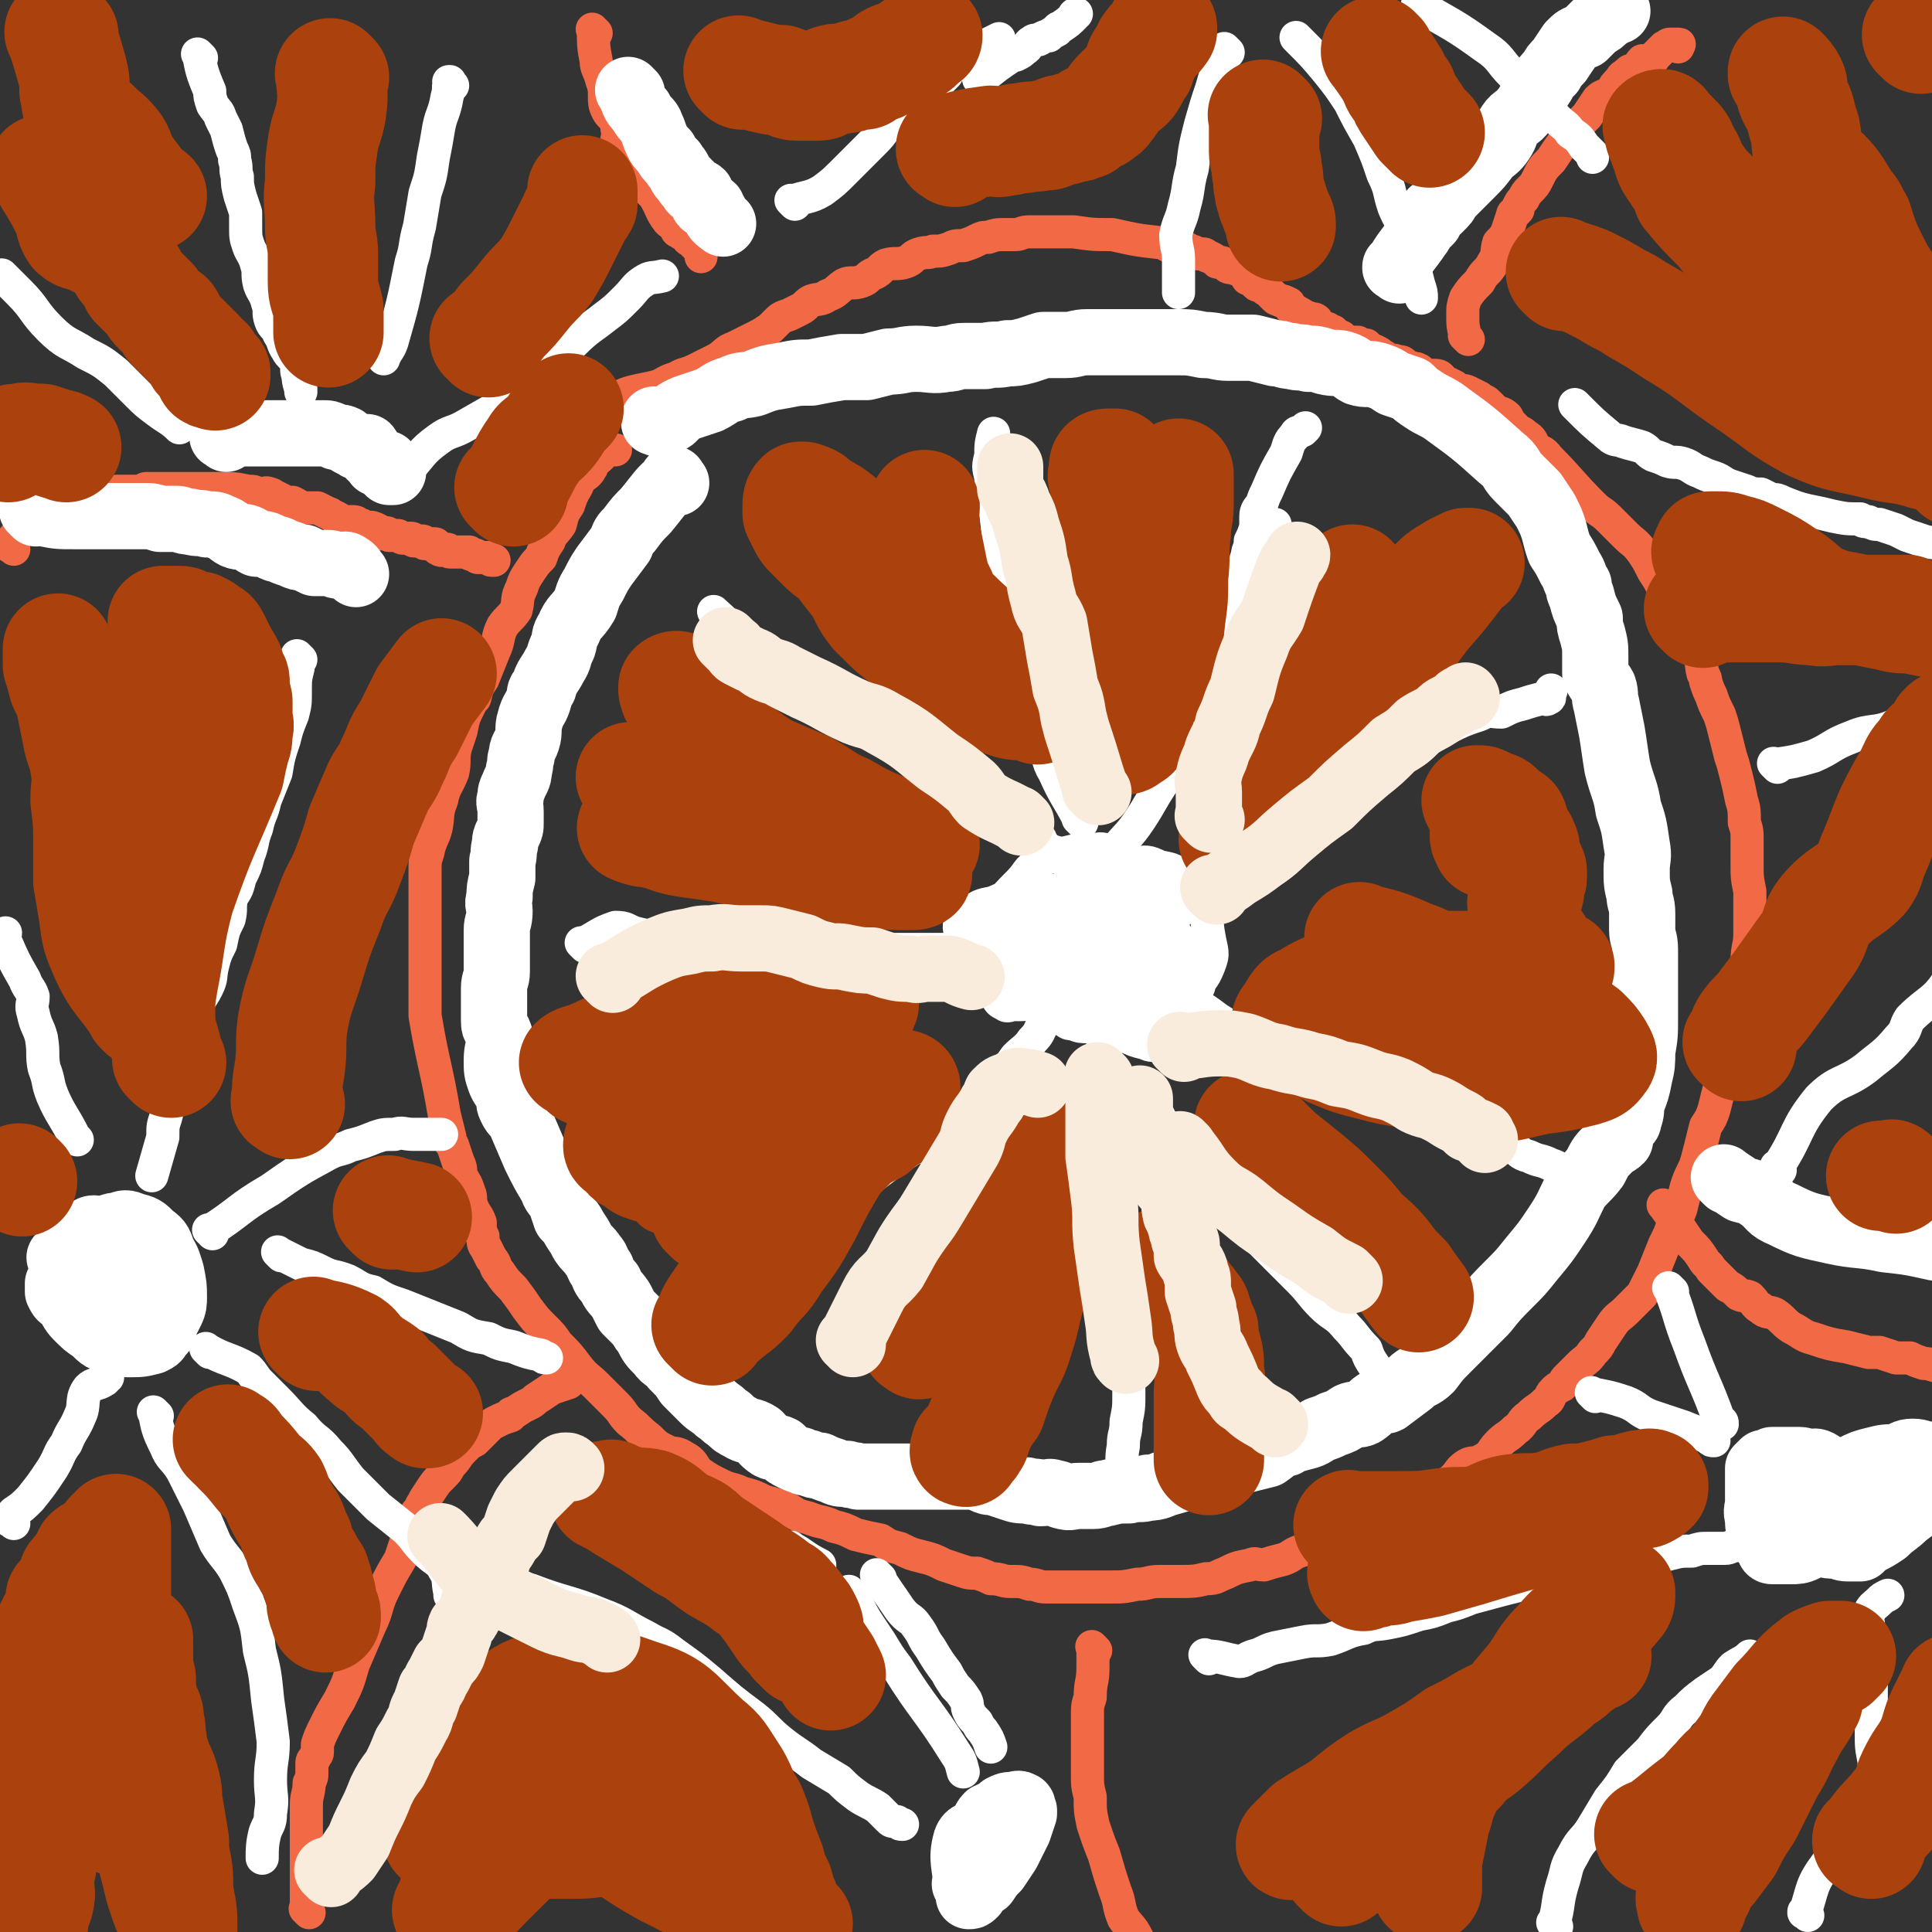 <svg viewBox='0 0 700 700' version='1.1' xmlns='http://www.w3.org/2000/svg' xmlns:xlink='http://www.w3.org/1999/xlink'><rect x="0" y="0" width="700" height="700" fill="#333333" stroke="none"/><g fill='none' stroke='#F26946' stroke-width='12' stroke-linecap='round' stroke-linejoin='round'><path d='M5,199c-1,-1 -2,-1 -1,-1 0,-3 1,-3 3,-5 2,-2 3,-2 5,-4 2,-1 2,-1 3,-2 0,0 1,0 1,0 0,0 0,0 0,0 0,0 0,0 0,0 0,0 -1,0 0,0 5,-4 6,-4 13,-7 1,-1 2,0 4,0 3,0 3,0 6,-1 2,0 2,-1 3,-1 2,0 2,0 3,0 1,0 1,0 2,0 2,0 2,0 4,0 1,0 1,-1 2,-1 5,0 5,0 10,0 1,0 1,0 3,0 1,0 1,0 2,0 1,0 1,0 2,0 5,0 5,0 10,0 5,0 5,0 10,1 2,0 2,0 4,1 2,0 2,-1 4,0 1,0 1,1 2,1 2,1 2,1 4,2 1,0 1,0 2,0 2,1 2,1 3,2 1,0 1,0 2,0 2,0 2,0 4,0 2,1 2,1 4,2 1,0 1,1 2,1 2,1 2,1 3,2 2,0 2,0 3,0 2,0 2,0 3,1 1,0 1,0 2,1 1,0 1,0 1,0 2,0 2,0 4,1 0,0 -1,1 0,1 1,1 2,0 3,0 1,0 0,1 1,1 1,0 1,0 3,0 1,0 1,1 2,1 0,0 0,0 0,0 2,0 2,0 3,0 1,0 0,1 1,1 1,0 2,0 3,0 1,0 0,1 1,1 1,0 1,0 3,0 1,0 1,0 1,1 1,0 0,1 1,1 1,1 2,0 3,0 1,0 0,1 1,1 1,0 1,0 3,0 0,0 0,0 1,0 1,0 1,0 1,0 1,0 1,0 2,0 0,0 0,1 1,1 0,0 0,0 0,0 1,0 1,0 1,0 1,0 1,1 1,1 0,0 0,0 1,0 0,0 0,0 0,0 1,0 1,0 2,0 0,0 0,0 0,0 0,0 0,0 0,0 0,0 0,0 0,0 1,0 1,0 1,0 0,0 0,0 0,0 1,0 0,1 1,1 1,0 1,0 1,0 '/><path d='M216,12c-1,-1 -1,-1 -1,-1 -1,-1 0,0 0,0 0,0 0,0 0,0 0,0 0,0 0,0 -1,-1 0,0 0,0 0,0 0,0 0,0 0,0 0,0 0,0 -1,-1 0,0 0,0 0,0 0,0 0,0 0,5 0,6 1,11 0,3 1,3 2,7 1,3 1,3 1,6 0,2 0,3 1,5 1,2 2,2 3,4 1,2 0,2 1,4 0,2 -1,2 0,3 1,2 2,2 3,4 1,2 0,2 1,4 1,2 2,1 3,3 1,1 0,2 1,4 1,1 1,1 2,2 2,2 2,2 3,3 3,5 2,5 5,9 1,1 1,1 2,1 0,0 0,0 0,0 1,0 1,0 1,1 0,0 0,1 0,1 0,1 1,1 1,1 1,1 2,1 3,2 0,0 0,1 1,1 0,0 0,0 0,0 1,1 1,1 2,2 1,1 1,1 1,1 1,1 1,2 1,3 0,0 0,0 0,0 '/><path d='M532,123c-1,-1 -1,-1 -1,-1 -1,-1 0,0 0,0 0,0 0,0 0,0 0,0 0,0 0,0 -1,-1 0,0 0,0 0,0 0,0 0,0 0,0 0,0 0,0 -1,-1 0,0 0,0 0,0 0,0 0,0 0,0 0,0 0,0 -1,-1 0,0 0,0 0,0 0,0 0,0 0,0 0,0 0,0 -1,-4 -1,-4 -1,-8 0,-3 0,-3 1,-6 2,-3 2,-3 5,-6 2,-4 3,-3 5,-7 2,-3 1,-4 2,-7 2,-2 2,-2 3,-4 1,-3 1,-3 2,-6 0,-1 1,-1 1,-1 1,-1 1,-1 1,-1 0,-1 0,-1 0,-1 1,-2 1,-2 2,-3 1,-2 1,-2 2,-3 2,-2 2,-2 3,-4 2,-4 2,-4 5,-7 4,-6 4,-6 9,-12 2,-2 2,-2 4,-4 2,-3 2,-3 4,-6 2,-2 3,-1 5,-3 1,-2 1,-2 3,-4 1,-2 1,-1 3,-3 1,-1 1,0 2,-1 2,-1 2,-2 3,-3 0,0 0,0 0,0 1,0 2,0 3,0 1,0 1,-1 2,-2 1,-1 1,-1 1,-1 1,-1 1,-1 2,-2 1,0 1,-1 2,-1 1,0 1,0 1,0 1,0 1,0 1,0 1,0 1,0 1,0 1,0 0,0 0,1 0,0 0,0 0,0 '/><path d='M222,146c-1,-1 -1,-1 -1,-1 -1,-1 0,0 0,0 0,0 0,0 0,0 0,0 0,0 0,0 -1,-1 0,0 0,0 0,0 0,0 0,0 0,0 0,0 0,0 -1,-1 0,0 0,0 4,-1 4,-2 8,-3 4,-1 5,-1 9,-2 3,-1 3,-2 7,-3 3,-2 3,-1 7,-3 4,-2 4,-2 8,-4 3,-2 3,-3 6,-4 4,-2 4,-2 8,-4 2,-1 2,-1 5,-3 1,-1 1,-1 2,-2 2,-2 2,-2 5,-3 2,-1 2,-1 4,-2 2,-1 2,-2 4,-3 3,-1 3,0 6,-2 3,-1 3,-2 6,-4 2,-1 3,0 6,-1 3,-1 2,-2 5,-3 2,-1 2,-2 4,-3 3,-1 4,0 7,-1 3,-1 2,-2 5,-3 3,-1 3,0 5,-1 3,0 3,0 6,-1 2,-1 2,-1 5,-1 3,-1 3,-1 5,-2 2,-1 2,-1 4,-1 3,-1 3,-1 6,-1 2,0 2,0 4,0 2,0 2,-1 5,-1 1,0 1,0 3,0 2,0 2,0 4,0 3,0 3,0 5,0 2,0 2,0 4,0 7,1 7,1 14,1 9,2 9,2 18,3 1,0 1,0 2,1 4,0 4,0 7,1 1,1 1,1 2,1 1,0 1,1 2,1 1,0 1,0 2,0 1,0 1,1 2,1 2,1 2,1 3,2 2,0 2,0 3,1 1,1 1,1 3,1 1,1 1,0 2,1 1,0 1,0 3,1 0,1 0,1 0,2 1,0 1,0 2,1 1,1 1,1 1,1 1,1 1,0 1,0 0,0 0,0 0,0 1,0 1,0 2,1 1,1 0,1 1,1 0,0 0,0 0,0 1,1 1,1 2,2 1,1 1,1 1,1 1,1 1,0 2,1 1,0 1,0 3,1 0,1 0,1 1,2 1,1 1,0 2,1 2,1 2,1 3,2 0,0 0,0 1,0 1,1 2,0 3,1 0,1 0,1 1,2 1,1 1,1 3,1 0,1 0,1 0,1 1,0 1,0 2,0 1,1 1,1 2,2 0,0 1,0 1,0 1,1 1,1 1,1 1,1 1,1 2,1 1,0 1,0 1,0 1,0 1,0 2,0 0,0 0,1 1,1 1,0 1,0 2,0 1,1 1,1 2,2 0,0 1,0 1,0 2,1 2,1 3,2 1,0 1,1 2,1 2,1 2,0 3,1 2,0 2,0 3,1 1,1 1,1 2,1 1,1 2,0 3,1 1,0 0,1 1,1 1,1 2,1 3,1 1,0 1,0 2,0 2,0 2,1 3,2 2,1 2,1 4,2 1,1 1,1 1,1 2,1 2,0 4,1 2,1 2,1 4,2 1,1 2,1 3,2 1,1 1,1 2,2 2,2 3,1 5,3 1,2 1,2 3,4 2,2 2,1 4,3 2,1 2,2 3,4 2,2 3,1 5,4 8,8 8,9 16,17 3,3 3,2 6,5 3,3 3,3 6,6 3,3 3,2 6,6 2,3 2,3 4,7 2,3 2,3 4,7 2,3 3,3 4,6 2,3 1,3 3,6 1,3 1,3 3,6 1,3 1,2 2,5 2,3 1,3 2,7 1,2 1,2 1,3 1,3 1,3 2,5 1,3 1,3 3,7 1,3 1,3 2,7 1,4 1,4 2,8 1,3 1,3 2,7 1,4 1,4 2,9 1,3 1,4 1,8 1,3 1,3 1,7 0,4 0,4 0,8 0,5 0,5 1,10 0,4 0,4 0,8 0,3 0,3 0,7 0,5 -1,5 -1,10 0,4 0,4 0,8 0,4 -1,4 -2,8 -1,4 -1,4 -1,7 -1,4 -1,4 -2,8 -1,4 -1,4 -2,8 -1,3 -2,3 -3,7 -1,4 -1,4 -2,8 -1,3 -1,3 -3,6 -1,4 -1,4 -2,8 -1,4 -1,4 -2,7 -2,4 -2,4 -3,7 -1,4 -1,4 -2,8 -1,3 -2,3 -3,6 -1,3 -1,3 -3,7 -2,5 -2,5 -4,10 -2,4 -2,4 -4,8 -3,3 -3,3 -6,6 -2,2 -3,2 -5,5 -2,3 -2,3 -4,6 -1,2 -1,2 -3,4 -2,3 -2,2 -5,5 -2,2 -2,2 -4,4 -1,1 -1,1 -2,3 -2,1 -2,1 -3,2 -2,2 -1,3 -3,4 -3,3 -3,2 -6,5 -3,2 -2,3 -5,5 -3,3 -3,2 -6,5 -3,3 -2,4 -6,6 -2,2 -3,0 -6,2 -3,2 -2,3 -6,6 -4,2 -4,1 -9,4 -13,7 -13,8 -26,16 -3,1 -3,1 -6,3 -3,1 -3,1 -7,1 -3,1 -3,0 -6,1 -3,1 -3,2 -6,3 -4,1 -4,1 -7,2 -3,0 -3,-1 -5,0 -5,1 -5,1 -9,3 -3,1 -3,2 -7,2 -4,1 -5,1 -9,1 -4,0 -4,0 -8,0 -4,0 -4,1 -8,1 -5,1 -5,1 -10,1 -4,0 -4,0 -7,0 -5,0 -5,0 -10,0 -3,0 -3,0 -6,0 -3,0 -3,-1 -6,-1 -3,-1 -3,-1 -7,-1 -3,0 -3,-1 -7,-1 -2,-1 -2,-1 -5,-2 -3,0 -3,0 -6,-1 -3,-1 -3,-1 -6,-2 -4,-2 -4,-2 -8,-3 -4,-1 -4,-1 -8,-3 -4,-1 -4,-1 -7,-3 -5,-1 -5,-1 -9,-2 -4,-2 -4,-2 -8,-3 -4,-2 -4,-1 -9,-3 -4,-1 -4,-1 -7,-3 -5,-2 -5,-2 -9,-3 -4,-2 -4,-2 -8,-3 -4,-2 -4,-1 -8,-3 -4,-2 -4,-2 -7,-4 -3,-2 -2,-4 -6,-6 -3,-2 -3,-1 -6,-2 -4,-2 -4,-2 -7,-5 -4,-3 -3,-3 -7,-6 -3,-3 -2,-3 -5,-6 -4,-4 -4,-4 -7,-7 -3,-3 -4,-3 -7,-7 -3,-4 -3,-4 -7,-8 -2,-3 -2,-3 -5,-6 -3,-3 -3,-3 -6,-7 -2,-3 -2,-3 -5,-7 -3,-3 -3,-3 -5,-6 -2,-2 -1,-3 -3,-5 -1,-2 -1,-2 -2,-4 -1,-1 -1,-2 -1,-4 -1,-1 -1,-1 -1,-2 0,-2 0,-2 0,-3 -1,-3 -2,-3 -3,-6 -1,-2 0,-3 -1,-5 -1,-3 -1,-3 -3,-6 0,-2 0,-3 -1,-5 -1,-3 -1,-3 -2,-6 -1,-1 -1,-1 -1,-3 -1,-4 -1,-4 -2,-8 -3,-18 -4,-18 -7,-36 0,-3 0,-3 0,-7 0,-3 0,-3 0,-5 0,-4 0,-4 0,-9 0,-4 0,-4 0,-8 0,-5 0,-5 0,-9 0,-4 0,-4 0,-8 0,-4 0,-4 0,-7 0,-3 0,-3 1,-6 1,-5 2,-5 3,-9 1,-5 0,-5 2,-10 1,-5 2,-5 4,-10 1,-4 0,-5 1,-9 1,-3 1,-3 2,-6 1,-5 1,-5 3,-9 1,-2 1,-2 2,-3 1,-4 1,-4 3,-7 2,-5 2,-5 4,-10 2,-4 1,-5 3,-9 2,-3 3,-3 5,-6 1,-4 0,-4 2,-8 1,-3 1,-3 3,-6 2,-3 2,-3 4,-5 1,-3 1,-3 3,-6 1,-3 2,-3 4,-6 1,-4 1,-4 3,-7 1,-3 1,-3 2,-5 2,-3 1,-3 3,-5 1,-1 2,-1 3,-3 1,-1 0,-2 1,-3 1,-1 1,0 2,-1 1,-1 1,-1 2,-2 0,0 0,-1 1,-1 1,0 2,0 3,0 0,0 -1,0 -1,0 '/><path d='M112,693c-1,-1 -1,-1 -1,-1 -1,-1 0,0 0,0 0,0 0,0 0,0 0,0 0,0 0,0 -1,-1 0,0 0,0 0,0 0,0 0,0 0,0 0,0 0,0 -1,-1 0,0 0,0 0,0 0,0 0,0 0,0 0,0 0,0 -1,-1 0,0 0,0 0,0 0,0 0,0 0,0 0,0 0,0 -1,-1 0,0 0,0 0,-4 0,-5 0,-9 0,-8 0,-8 0,-16 0,-7 0,-7 0,-13 0,-4 1,-4 1,-8 1,-2 1,-2 1,-4 0,-2 0,-2 0,-3 0,-1 0,-1 1,-2 0,-1 1,-1 1,-2 0,-1 0,-1 0,-1 0,-1 0,-1 0,-2 1,-3 1,-3 3,-7 2,-4 2,-4 5,-9 3,-6 3,-6 5,-13 3,-7 3,-7 6,-14 3,-6 2,-7 5,-13 3,-6 3,-6 6,-11 3,-9 3,-9 6,-17 1,-1 1,-1 1,-1 1,-1 0,-1 1,-2 1,-2 1,-2 3,-5 2,-3 2,-3 4,-5 2,-2 2,-2 3,-4 3,-3 2,-3 5,-6 2,-2 2,-2 4,-3 2,-2 2,-2 4,-4 2,-2 2,-2 4,-3 2,-1 2,-1 5,-2 0,-1 0,-1 1,-1 3,-2 3,-2 5,-3 2,-1 2,-1 3,-2 3,-2 3,-2 6,-4 3,-1 3,-1 6,-2 0,0 0,0 0,0 '/><path d='M397,598c-1,-1 -1,-1 -1,-1 -1,-1 0,0 0,0 0,0 0,0 0,0 0,4 0,4 0,7 0,6 -1,5 -1,11 -1,3 -1,3 -1,7 0,3 0,3 0,6 0,3 0,3 0,7 0,1 0,1 0,3 0,2 0,2 0,4 0,5 0,5 1,9 0,5 0,5 1,10 2,6 2,6 4,11 2,7 2,7 4,13 2,5 1,5 3,10 2,3 3,3 5,7 2,4 1,5 3,9 1,2 2,1 4,3 1,2 1,3 3,5 1,1 1,1 3,2 3,2 3,2 5,3 2,1 2,1 3,1 0,1 0,0 1,0 '/><path d='M604,438c-1,-1 -1,-1 -1,-1 -1,-1 0,0 0,0 0,0 0,0 0,0 0,0 0,0 0,0 -1,-1 0,0 0,0 0,0 0,0 0,0 0,0 0,0 0,0 -1,-1 0,0 0,0 5,7 5,7 9,13 3,3 3,3 5,6 1,2 2,2 3,4 2,2 2,2 4,4 1,1 1,1 2,2 2,1 2,1 4,3 2,1 2,0 4,1 2,2 2,3 4,4 2,2 3,1 5,2 3,2 3,3 6,5 4,2 4,3 8,4 6,2 6,2 12,3 4,1 4,1 8,2 2,0 2,0 4,0 3,1 3,1 6,2 2,0 2,0 5,0 2,1 2,1 5,2 3,0 3,1 6,1 1,0 2,0 3,0 0,0 0,1 1,1 0,0 0,0 0,0 '/></g>
<g fill='none' stroke='#FFFFFF' stroke-width='24' stroke-linecap='round' stroke-linejoin='round'><path d='M245,175c-1,-1 -1,-1 -1,-1 -1,-1 0,0 0,0 0,0 0,0 0,0 0,0 0,0 0,0 -1,-1 0,0 0,0 0,0 0,0 0,0 0,0 0,0 0,0 -1,-1 0,0 0,0 0,0 0,0 0,0 0,0 0,-1 0,0 -5,4 -5,5 -10,11 -3,3 -3,3 -6,7 -2,2 -2,2 -3,5 -3,4 -3,4 -6,8 -2,3 -2,3 -4,7 -2,3 -2,4 -3,7 -3,5 -4,4 -6,9 -2,3 -1,3 -2,6 -2,4 -1,4 -3,7 -2,4 -3,4 -4,8 -2,2 -1,2 -2,5 -1,3 -2,3 -3,7 -1,3 0,4 -1,7 -1,3 -2,3 -2,6 -1,2 0,2 -1,5 0,3 -1,3 -2,6 -1,2 -1,2 -1,4 -1,2 0,2 0,5 0,2 0,2 0,4 0,2 0,2 -1,4 -1,2 -1,2 -1,4 -1,3 0,3 -1,6 0,3 0,3 0,6 -1,4 -1,4 -1,7 -1,3 0,3 0,5 0,4 -1,4 -1,7 0,3 0,3 0,6 0,3 0,3 0,5 0,2 0,2 0,4 0,3 -1,3 -1,6 0,1 0,1 0,3 0,1 0,1 0,3 0,3 0,3 0,6 0,3 1,2 2,5 0,5 -1,5 -1,9 0,4 0,4 1,7 1,3 2,3 3,6 1,2 0,2 1,4 1,2 1,2 3,4 3,7 3,7 6,14 3,6 3,6 6,11 1,3 1,2 3,5 1,3 1,3 2,6 2,2 2,2 3,4 2,3 2,3 3,5 2,3 2,2 4,5 2,2 1,3 3,5 1,3 1,3 3,5 1,3 2,3 4,6 1,2 1,2 2,4 2,2 2,2 4,4 2,2 1,2 3,4 2,4 2,4 5,7 2,3 3,2 5,5 3,3 3,3 5,6 3,3 3,3 6,6 2,2 3,2 5,4 2,1 2,2 4,3 2,2 2,2 4,3 3,2 4,1 7,3 2,2 1,2 4,4 2,1 2,0 4,1 2,2 2,2 4,3 2,1 2,1 3,1 1,1 2,1 3,1 2,1 2,1 4,1 2,1 2,1 5,2 2,1 2,1 5,1 2,1 2,0 4,1 3,0 3,0 5,0 2,0 2,0 4,0 3,0 3,0 6,0 1,0 1,0 3,0 2,0 2,0 4,0 2,0 2,0 4,0 0,0 0,0 1,0 2,0 2,0 3,0 1,0 1,0 1,0 1,0 1,0 1,0 1,0 1,0 1,0 1,0 1,0 2,0 2,0 2,0 3,0 1,0 1,0 2,0 2,0 2,0 5,1 2,1 2,1 4,1 3,1 3,1 6,2 3,1 3,1 6,1 3,1 3,0 5,1 3,0 3,-1 5,0 2,0 2,1 3,1 3,1 3,0 6,0 3,0 3,0 5,0 3,0 3,-1 5,-1 4,-1 4,-1 8,-1 4,-1 4,0 7,-1 4,0 4,-1 8,-2 14,-4 14,-4 27,-8 4,-1 4,-1 8,-2 3,-2 3,-3 7,-4 2,-2 2,-1 5,-2 4,-1 4,-1 7,-3 3,-1 3,-1 5,-2 3,-1 3,-1 6,-3 2,-1 3,0 5,-1 3,-2 3,-3 5,-4 2,-1 3,0 4,-1 4,-3 4,-3 8,-6 3,-3 4,-2 7,-5 3,-4 3,-4 6,-7 3,-3 3,-3 6,-6 4,-4 4,-4 8,-8 4,-5 4,-5 9,-10 4,-4 4,-4 8,-9 5,-6 5,-6 9,-12 4,-6 4,-7 7,-13 3,-4 4,-4 7,-8 2,-4 2,-4 5,-7 1,-2 2,-1 4,-3 0,-1 0,-1 0,-2 1,-1 1,-1 1,-3 1,0 1,0 1,-1 1,-1 1,0 1,-1 1,-3 1,-3 1,-6 2,-5 2,-5 3,-10 1,-4 1,-5 1,-9 1,-6 1,-6 1,-12 0,-5 0,-5 0,-9 0,-5 0,-5 0,-9 0,-3 0,-3 0,-7 0,-4 -1,-4 -1,-7 0,-3 0,-3 0,-6 0,-4 -1,-4 -1,-7 -1,-4 -1,-4 -1,-9 0,-4 1,-4 0,-9 -1,-7 -1,-7 -3,-13 -1,-7 -2,-7 -4,-15 -1,-6 -1,-7 -2,-13 -1,-5 -1,-5 -2,-10 -1,-3 0,-3 -1,-6 -1,-2 -2,-2 -3,-5 0,0 0,0 0,-1 0,-3 0,-3 0,-5 0,-4 0,-4 -1,-8 -1,-3 -1,-3 -1,-6 -2,-4 -2,-4 -3,-8 -1,-2 -1,-2 -1,-4 -2,-3 -1,-3 -3,-6 -2,-4 -2,-4 -4,-7 -1,-3 -1,-3 -2,-7 -1,-3 -1,-3 -3,-7 -2,-3 -2,-3 -4,-6 -3,-3 -3,-3 -6,-6 -3,-3 -2,-4 -6,-7 -10,-9 -10,-9 -21,-17 -3,-2 -4,-2 -7,-4 -3,-2 -3,-2 -5,-4 -3,-1 -3,-1 -6,-2 -3,-2 -3,-2 -6,-3 -3,-1 -4,0 -7,-1 -2,-1 -2,-2 -5,-3 -3,-1 -3,0 -7,-1 -3,-1 -3,-1 -6,-1 -3,-1 -3,0 -6,-1 -3,0 -3,-1 -6,-1 -4,-1 -4,-1 -8,-2 -4,0 -4,0 -9,0 -4,0 -4,-1 -9,-1 -5,-1 -5,-1 -9,-1 -5,0 -5,0 -9,0 -5,0 -5,0 -9,0 -5,0 -5,0 -10,0 -2,0 -2,0 -5,0 -4,0 -4,1 -8,1 -4,0 -4,0 -8,0 -3,1 -3,1 -6,2 -4,1 -4,1 -7,1 -4,1 -4,0 -8,1 -4,0 -4,0 -8,0 -3,0 -3,1 -6,1 -5,1 -6,0 -11,0 -5,0 -5,1 -10,1 -4,1 -4,1 -8,2 -5,0 -5,0 -9,0 -6,1 -6,1 -11,2 -5,0 -5,0 -10,1 -6,1 -6,1 -11,3 -4,1 -4,0 -8,2 -4,1 -4,2 -8,4 -3,1 -3,1 -6,2 -3,1 -3,1 -5,2 -2,1 -1,2 -3,3 -1,1 -2,-1 -3,0 -1,0 -1,1 -1,1 -1,1 -1,0 -2,0 0,0 0,-1 0,-1 0,0 0,0 0,0 0,0 0,0 0,0 '/><path d='M229,34c-1,-1 -1,-1 -1,-1 -1,-1 0,0 0,0 0,0 0,0 0,0 0,0 0,0 0,0 -1,-1 0,0 0,0 0,0 0,0 0,0 0,0 0,0 0,0 -1,-1 0,0 0,0 0,0 0,0 0,0 0,0 0,0 0,0 -1,-1 0,0 0,0 0,0 0,0 0,0 2,4 1,4 4,7 2,4 3,3 4,6 1,2 1,3 2,5 1,2 1,2 3,4 1,2 1,2 3,4 1,2 1,1 2,3 1,2 1,2 3,4 0,1 0,0 1,1 1,1 0,1 1,2 1,1 2,0 3,1 1,2 0,3 1,4 1,1 2,0 3,1 0,1 0,1 1,2 0,0 0,0 0,1 1,2 2,2 3,3 0,0 0,0 0,0 '/><path d='M507,98c-1,-1 -1,-1 -1,-1 -1,-1 0,0 0,0 0,0 0,0 0,0 0,0 0,0 0,0 -1,-1 0,0 0,0 0,0 0,0 0,0 0,0 0,0 0,0 -1,-1 0,0 0,0 0,0 0,0 0,0 0,0 -1,0 0,0 3,-6 4,-6 8,-12 1,-1 1,-2 1,-3 1,-1 1,0 2,-1 1,-1 1,-1 1,-1 0,-1 0,-1 0,-1 0,-1 1,-1 1,-1 0,0 0,0 0,0 0,0 0,0 0,0 0,-1 0,-1 0,-1 0,-1 0,0 0,0 0,0 0,0 0,0 1,0 1,0 2,-1 1,-1 1,-1 2,-2 2,-2 1,-3 3,-4 2,-2 2,-2 4,-4 1,-1 1,-1 3,-3 3,-3 3,-3 6,-7 2,-2 3,-2 5,-5 2,-3 1,-3 3,-6 2,-3 3,-2 5,-5 2,-2 1,-2 3,-4 2,-3 2,-3 4,-6 1,-2 1,-2 3,-4 1,-2 1,-2 3,-4 2,-3 2,-3 4,-6 2,-2 2,-2 5,-3 2,-2 2,-2 4,-4 2,-1 2,-1 4,-3 2,-1 2,-1 3,-2 1,0 1,0 1,0 '/><path d='M13,186c-1,-1 -1,-1 -1,-1 -1,-1 0,0 0,0 1,0 1,0 2,0 0,0 0,0 1,0 0,0 0,0 0,0 1,0 0,1 1,1 5,1 5,1 11,1 3,0 3,0 7,0 4,0 4,0 8,0 2,0 2,0 5,0 2,0 2,0 5,0 3,0 3,0 6,1 3,0 3,0 6,0 2,0 2,1 5,1 3,1 3,0 6,1 3,0 3,0 5,1 3,1 3,2 5,3 2,1 3,0 5,1 2,1 1,1 3,2 3,0 3,0 5,1 2,1 2,1 3,1 2,1 2,1 5,2 2,1 2,1 4,1 2,1 2,1 4,2 2,0 2,0 5,0 2,0 2,1 4,1 1,0 2,-1 3,0 2,1 2,2 3,3 0,0 -1,-1 -1,-1 '/><path d='M23,457c-1,-1 -1,-1 -1,-1 -1,-1 0,0 0,0 0,0 0,0 0,0 0,0 0,0 0,0 -1,-1 0,0 0,0 4,0 4,0 9,0 6,1 6,1 12,2 3,1 3,0 6,1 3,2 3,2 6,4 2,1 3,1 4,3 1,1 0,2 1,4 0,2 1,2 0,4 -1,3 -1,3 -3,5 -1,1 -1,1 -3,1 -2,1 -2,2 -4,1 -9,-3 -10,-3 -16,-9 -4,-3 -3,-4 -4,-9 -2,-4 -2,-5 -1,-9 1,-4 0,-6 3,-8 2,-2 3,0 6,-1 2,0 2,-1 5,-1 2,-1 3,-1 5,0 4,1 4,1 7,4 3,2 3,3 4,6 2,3 2,4 3,7 1,5 1,5 1,9 0,2 0,3 -1,5 -1,2 -1,2 -2,4 -1,2 0,3 -2,4 -1,2 -1,2 -3,3 -4,1 -4,1 -8,1 -3,0 -4,0 -6,-1 -4,-1 -4,-1 -7,-4 -3,-2 -3,-2 -6,-5 -2,-2 -2,-3 -4,-6 -2,-1 -2,-1 -3,-3 0,-2 0,-2 0,-3 '/><path d='M82,159c-1,-1 -1,-1 -1,-1 -1,-1 0,0 0,0 0,0 0,0 0,0 0,0 0,0 0,0 -1,-1 0,0 0,0 0,0 0,0 0,0 0,0 0,0 0,0 -1,-1 0,0 0,0 0,0 0,0 0,0 0,0 -1,0 0,0 4,-1 5,-1 11,-1 1,0 1,0 2,0 3,0 3,0 6,0 3,0 3,0 6,0 2,0 2,0 5,0 3,0 3,0 6,0 2,0 2,0 4,1 2,1 2,0 4,1 1,1 1,1 3,2 1,0 1,1 2,1 2,1 2,0 3,0 1,1 0,2 1,3 1,1 1,1 2,1 1,1 0,2 1,2 1,0 1,0 3,0 0,0 0,1 1,2 0,0 0,1 0,1 0,0 1,0 1,0 1,0 0,0 0,0 '/><path d='M351,684c-1,-1 -1,-1 -1,-1 -1,-1 0,0 0,0 0,0 0,0 0,0 0,0 0,0 0,0 -1,-1 0,0 0,0 0,0 0,0 0,0 0,0 0,0 0,0 -1,-1 0,0 0,0 0,0 0,0 0,0 0,0 0,0 0,0 -1,-1 0,0 0,0 0,-7 -2,-9 0,-16 1,-3 3,-2 5,-4 2,-2 1,-3 3,-5 2,-1 3,-1 5,-3 2,-1 2,-1 4,-1 1,0 2,-1 3,0 1,0 0,1 1,2 0,1 0,1 0,1 -1,3 -1,3 -2,6 -2,4 -2,4 -4,8 -2,3 -2,3 -4,6 -2,2 -2,2 -4,5 -2,1 -2,1 -4,3 0,0 0,1 0,1 -1,1 -1,1 -2,1 0,0 0,0 0,0 1,-1 1,0 1,-1 1,-1 1,-1 1,-2 1,-2 0,-2 1,-3 1,-1 2,0 2,-1 1,-1 0,-1 0,-3 0,0 0,0 0,0 0,0 0,0 0,-1 0,0 0,0 0,0 0,0 0,0 0,0 -1,-1 0,-1 0,-1 0,0 0,0 0,0 0,0 0,0 0,0 -1,-1 0,0 0,0 0,0 0,-1 1,-1 0,0 0,0 0,0 '/><path d='M657,552c-1,-1 -1,-1 -1,-1 -1,-1 0,0 0,0 0,0 0,0 0,0 0,0 0,0 0,0 -1,-1 0,0 0,0 0,0 0,0 0,0 6,-3 6,-3 13,-6 3,-1 3,-1 5,-1 4,-1 4,0 7,0 2,0 2,0 4,0 1,0 1,0 2,1 2,1 2,0 3,1 1,1 1,2 0,3 -3,3 -4,3 -7,6 -3,2 -3,2 -7,4 -1,1 -1,1 -2,2 -2,0 -2,0 -3,0 -3,0 -3,0 -5,-1 -4,0 -5,0 -7,-2 -2,-2 -1,-3 -1,-6 -1,-3 0,-3 0,-6 0,-4 -1,-5 1,-7 5,-5 6,-4 12,-7 4,-2 4,-2 8,-3 4,-1 4,-1 8,-1 3,-1 3,-2 6,-2 3,0 3,1 6,1 0,0 -1,1 0,1 2,1 3,0 5,1 1,1 -1,1 -1,2 0,2 1,2 0,4 -2,4 -3,4 -6,8 -3,3 -3,3 -7,6 -3,2 -4,1 -8,3 -4,1 -4,2 -8,4 -4,1 -4,0 -8,1 -6,1 -7,3 -11,3 -1,0 0,-2 0,-3 0,-2 0,-2 1,-4 1,-3 0,-4 2,-6 4,-3 5,-2 10,-4 4,-2 4,-3 8,-4 2,-1 3,-1 5,-2 4,-1 3,-1 7,-1 2,-1 2,0 4,0 1,0 1,0 1,0 0,1 0,2 0,3 -1,3 -1,4 -3,6 -3,3 -4,1 -8,3 -6,2 -5,4 -11,6 -7,3 -8,1 -16,4 -1,0 0,2 -1,3 -2,1 -3,1 -5,1 -2,0 -2,0 -4,0 -2,0 -2,0 -3,0 -1,0 -1,-1 -1,-1 -2,-3 -2,-3 -3,-6 -1,-2 -1,-2 -1,-5 -1,-3 0,-3 0,-6 0,-2 0,-2 0,-4 0,-2 0,-2 0,-4 0,-2 0,-2 0,-3 0,-1 0,-1 0,-1 1,-1 1,-1 2,-2 0,0 1,0 1,0 1,0 1,0 2,-1 2,0 2,0 4,0 3,0 3,0 6,0 2,0 2,1 4,1 1,0 1,-1 3,0 3,2 4,2 6,4 1,1 0,2 0,3 0,1 0,1 -1,2 0,0 0,0 0,1 0,0 0,0 0,0 0,0 0,0 0,0 '/><path d='M626,428c-1,-1 -1,-1 -1,-1 -1,-1 0,0 0,0 0,0 0,0 0,0 0,0 0,0 0,0 -1,-1 0,0 0,0 3,2 3,2 6,4 4,1 4,1 7,3 4,3 3,4 8,6 8,4 9,4 18,6 9,2 10,1 19,3 9,1 9,1 18,3 4,0 4,0 7,1 0,0 0,0 1,1 0,0 0,0 0,0 '/></g>
<g fill='none' stroke='#FFFFFF' stroke-width='12' stroke-linecap='round' stroke-linejoin='round'><path d='M109,239c-1,-1 -1,-1 -1,-1 -1,-1 0,0 0,0 0,0 0,0 0,0 0,0 0,0 0,0 -1,-1 0,0 0,0 0,0 0,0 0,0 0,0 0,0 0,0 -1,-1 0,0 0,0 0,2 0,2 0,4 -1,4 -1,4 -1,9 0,4 0,4 -1,8 -2,5 -2,5 -3,9 -2,6 -2,6 -3,12 -2,5 -2,5 -4,10 -1,5 -2,5 -3,10 -2,5 -1,5 -3,10 -1,4 -1,4 -3,8 -1,4 -1,4 -3,7 -1,4 0,4 -1,8 -2,4 -2,4 -3,9 -2,4 -2,4 -3,8 -1,4 0,4 -2,8 -2,4 -3,4 -4,8 -1,3 0,3 -1,6 -1,4 -1,4 -2,7 -2,4 -1,4 -2,8 -1,3 -1,2 -2,5 -1,3 -1,3 -1,6 -2,3 -2,3 -3,7 -1,3 -1,3 -1,7 -2,7 -2,7 -4,14 '/><path d='M73,21c-1,-1 -1,-1 -1,-1 -1,-1 0,0 0,0 0,0 0,0 0,0 0,0 0,0 0,0 -1,-1 0,0 0,0 0,0 0,0 0,0 0,0 -1,-1 0,0 1,5 1,6 4,13 0,2 0,2 1,5 2,3 2,2 3,5 1,2 1,2 2,4 1,4 1,4 2,7 1,2 1,2 1,4 1,3 0,3 1,6 0,3 0,3 1,7 1,3 1,3 2,6 0,2 0,2 0,5 0,4 0,4 1,7 1,3 2,3 3,7 1,3 0,3 1,7 1,3 2,3 3,7 1,3 0,3 1,6 1,3 2,2 3,5 2,3 1,3 3,6 1,2 2,2 3,4 1,3 0,3 1,5 0,3 1,4 1,6 0,0 0,0 0,-1 '/><path d='M2,101c-1,-1 -2,-2 -1,-1 0,0 0,0 1,1 2,2 2,2 5,5 6,6 5,7 11,13 6,6 7,5 13,9 6,3 6,3 11,7 4,4 4,4 8,8 3,3 3,3 7,6 4,3 5,3 8,6 0,0 -1,-1 -1,-1 '/><path d='M164,31c-1,-1 -1,-1 -1,-1 -1,-1 0,0 0,0 0,0 0,0 0,0 0,0 0,-1 0,0 -1,1 0,2 -1,5 -1,6 -2,6 -3,11 -1,6 -1,6 -2,11 -1,7 -1,7 -3,13 -1,6 -1,6 -2,12 -2,7 -1,7 -3,13 -3,15 -3,15 -7,29 -1,3 -2,3 -3,6 '/><path d='M148,172c-1,-1 -1,-1 -1,-1 -1,-1 0,0 0,0 0,0 0,0 0,0 0,0 0,0 0,0 -1,-1 0,0 0,0 6,-6 5,-7 12,-12 4,-3 5,-2 10,-5 7,-4 7,-4 14,-8 7,-5 7,-5 13,-10 7,-6 6,-7 12,-12 5,-5 6,-5 11,-9 4,-3 4,-3 8,-7 3,-3 3,-4 6,-6 3,-2 3,-1 7,-2 0,0 0,0 0,0 '/><path d='M28,413c-1,-1 -1,-1 -1,-1 -1,-1 0,0 0,0 0,0 0,0 0,0 0,0 0,0 0,0 -1,-1 0,0 0,0 0,0 0,0 0,0 0,0 0,0 0,0 -1,-1 0,0 0,0 0,0 0,0 0,0 0,0 0,0 0,0 -4,-8 -5,-8 -8,-15 -2,-5 -1,-5 -3,-10 -1,-5 0,-5 -1,-11 -1,-4 -2,-4 -3,-9 -1,-3 0,-3 0,-6 -1,-3 -2,-3 -3,-6 -4,-7 -4,-7 -7,-14 -1,-2 0,-2 0,-3 0,0 0,0 0,0 '/><path d='M77,447c-1,-1 -1,-1 -1,-1 -1,-1 0,0 0,0 0,0 0,0 0,0 0,0 0,0 0,0 -1,-1 0,0 0,0 11,-7 10,-8 22,-15 10,-7 10,-7 21,-13 4,-2 4,-1 8,-3 4,-1 4,-1 9,-3 3,-1 3,-1 7,-1 3,-1 3,0 7,0 3,0 3,0 7,0 2,0 2,0 3,0 0,0 -1,0 -1,0 '/><path d='M102,455c-1,-1 -1,-1 -1,-1 -1,-1 0,0 0,0 0,0 0,0 0,0 0,0 0,0 0,0 -1,-1 0,0 0,0 4,2 4,2 8,4 4,1 4,1 8,3 4,2 4,1 9,3 4,2 4,3 9,4 5,3 5,3 11,5 5,2 5,2 10,4 5,2 5,2 10,4 5,3 5,3 11,4 4,2 4,2 9,3 5,2 5,2 10,3 1,1 1,1 2,1 '/><path d='M76,490c-1,-1 -1,-1 -1,-1 -1,-1 0,0 0,0 0,0 0,0 0,0 0,0 0,0 0,0 -1,-1 0,0 0,0 7,4 8,3 15,7 2,2 2,3 4,5 3,3 3,3 6,6 5,5 5,6 10,10 4,5 5,4 9,9 4,4 4,5 8,10 5,5 5,5 10,10 5,4 5,4 10,8 4,4 3,4 7,8 4,4 5,3 7,7 2,3 1,4 2,8 0,0 0,0 0,1 '/><path d='M57,513c-1,-1 -1,-1 -1,-1 -1,-1 0,0 0,0 0,0 0,0 0,0 0,0 -1,-1 0,0 1,5 1,6 4,12 2,5 3,4 6,9 3,6 3,6 6,12 3,7 3,7 6,14 3,5 4,5 7,10 3,6 3,6 5,12 3,8 3,8 4,17 2,8 2,8 3,18 1,7 1,7 2,15 0,7 -1,7 -1,14 0,6 1,6 0,12 0,4 -1,4 -2,7 -1,4 -1,6 -1,9 0,1 0,-1 0,-2 '/><path d='M5,552c-1,-1 -2,-1 -1,-1 0,-2 0,-2 1,-3 3,-2 3,-2 6,-5 4,-5 4,-5 8,-11 3,-5 2,-5 5,-9 2,-5 3,-5 5,-10 2,-4 0,-6 3,-10 2,-2 3,-1 6,-3 0,-1 0,-1 1,-1 '/><path d='M177,574c-1,-1 -1,-1 -1,-1 -1,-1 0,0 0,0 0,0 0,0 0,0 0,0 0,0 0,0 -1,-1 0,0 0,0 3,0 3,-1 6,0 5,1 5,2 10,3 13,5 14,4 26,9 8,3 8,4 16,8 5,3 5,2 10,6 7,5 7,5 13,10 8,7 8,7 16,13 5,4 5,5 10,9 5,4 6,4 11,8 5,3 5,3 10,6 3,3 3,3 7,6 3,2 4,2 7,4 2,2 2,2 4,4 1,1 1,1 3,1 1,1 1,1 2,1 0,0 0,0 0,0 '/><path d='M276,563c-1,-1 -1,-1 -1,-1 -1,-1 0,0 0,0 0,0 0,0 0,0 0,0 0,0 0,0 '/><path d='M309,578c-1,-1 -1,-1 -1,-1 -1,-1 0,0 0,0 0,0 0,0 0,0 0,0 0,0 0,0 -1,-1 0,0 0,0 0,0 0,0 0,0 0,0 0,0 0,0 -1,-1 0,0 0,0 0,0 0,0 0,0 4,6 3,6 7,12 2,3 2,3 4,6 3,5 3,5 6,9 10,16 11,15 21,31 2,3 2,3 3,7 '/><path d='M288,562c-1,-1 -1,-1 -1,-1 -1,-1 0,0 0,0 0,0 0,0 0,0 0,0 0,0 0,0 -1,-1 0,0 0,0 0,0 0,0 0,0 0,0 -1,-1 0,0 4,2 4,3 10,6 0,0 0,0 0,1 '/><path d='M319,572c-1,-1 -1,-1 -1,-1 -1,-1 0,0 0,0 0,0 0,0 0,0 0,0 0,0 0,0 -1,-1 0,0 0,0 0,0 0,0 0,0 0,0 -1,-1 0,0 3,5 4,6 8,12 3,4 4,3 6,6 3,4 2,4 5,8 3,5 3,5 6,9 1,2 1,2 3,5 2,2 2,2 4,5 1,2 0,2 1,4 1,2 1,2 3,4 1,2 1,2 2,3 2,3 2,3 3,6 0,0 0,0 0,0 '/><path d='M438,601c-1,-1 -1,-1 -1,-1 -1,-1 0,0 0,0 0,0 0,0 0,0 0,0 0,0 0,0 -1,-1 0,0 0,0 0,0 0,0 0,0 0,0 0,0 0,0 -1,-1 0,0 0,0 0,0 0,0 0,0 0,0 -1,-1 0,0 5,0 6,1 12,2 2,0 2,-1 5,-2 4,-1 4,-2 8,-3 5,-1 5,-1 10,-2 5,-1 5,0 10,-1 6,-2 6,-3 12,-4 4,-2 4,-1 9,-2 5,-1 5,-1 11,-3 5,-1 5,-1 10,-3 4,-1 4,-1 9,-3 11,-3 11,-3 23,-6 7,-2 7,-2 13,-3 2,-1 2,-1 5,-2 2,-1 2,-1 5,-1 3,-1 3,0 6,0 3,0 3,-1 6,-1 3,-1 3,-1 7,-1 3,-1 3,-1 7,-2 4,-1 4,-1 8,-1 3,-1 3,-1 6,-1 3,0 3,0 6,0 2,0 2,-1 4,-1 2,0 2,0 4,0 0,0 0,0 0,0 '/><path d='M564,698c-1,-1 -1,-1 -1,-1 -1,-1 0,0 0,0 0,0 0,0 0,0 0,0 0,0 0,0 -1,-1 0,0 0,0 0,0 0,0 0,0 2,-7 1,-7 3,-14 2,-6 1,-6 4,-11 3,-6 4,-5 7,-10 3,-5 3,-5 6,-10 4,-5 4,-5 7,-10 4,-4 4,-4 8,-8 3,-4 3,-4 7,-8 3,-3 2,-4 6,-7 3,-3 3,-3 7,-6 3,-2 3,-2 6,-4 2,-2 2,-3 4,-5 3,-2 4,-2 6,-4 0,0 0,1 -1,1 '/><path d='M655,694c-1,-1 -1,-1 -1,-1 -1,-1 0,0 0,0 0,0 0,0 0,0 0,0 0,0 0,0 -1,-1 0,0 0,0 0,0 0,0 0,0 0,0 -1,0 0,0 3,-9 2,-10 8,-18 4,-7 6,-5 10,-12 4,-6 5,-6 7,-13 1,-6 0,-6 0,-12 -1,-5 -1,-5 -1,-11 0,-3 0,-3 0,-6 0,-5 0,-5 0,-10 0,-5 0,-5 0,-10 0,-4 -1,-3 -1,-6 0,-3 0,-3 0,-6 0,-2 -1,-2 0,-4 1,-3 2,-3 4,-5 1,-1 1,-1 3,-2 0,0 0,0 0,0 '/><path d='M578,506c-1,-1 -1,-1 -1,-1 -1,-1 0,0 0,0 0,0 0,0 0,0 0,0 0,0 0,0 -1,-1 0,0 0,0 0,0 0,0 0,0 0,0 -1,-1 0,0 5,1 6,1 12,3 5,2 4,3 9,5 6,2 6,2 12,4 5,2 5,2 9,4 1,1 1,1 2,1 '/><path d='M606,468c-1,-1 -1,-1 -1,-1 -1,-1 0,0 0,0 0,0 0,0 0,0 0,0 0,0 0,0 -1,-1 0,0 0,0 4,10 3,10 7,20 5,14 6,14 11,28 1,0 1,0 1,1 '/><path d='M645,424c-1,-1 -1,-1 -1,-1 -1,-1 0,0 0,0 0,0 0,0 0,0 0,0 0,0 0,0 -1,-1 0,0 0,0 0,0 0,0 0,0 8,-12 6,-14 15,-25 7,-7 9,-5 17,-11 6,-5 7,-5 12,-11 3,-3 2,-4 4,-7 7,-7 9,-6 14,-14 3,-4 3,-5 4,-10 0,-2 -1,-3 -1,-5 0,0 0,0 0,0 '/><path d='M644,278c-1,-1 -1,-1 -1,-1 -1,-1 0,0 0,0 0,0 0,0 0,0 0,0 0,0 0,0 -1,-1 0,0 0,0 0,0 0,0 0,0 0,0 0,0 0,0 -1,-1 0,0 0,0 0,0 0,0 0,0 7,-1 7,-1 14,-3 7,-3 6,-4 14,-7 7,-3 8,-1 15,-4 6,-3 6,-4 12,-7 4,-1 5,0 8,-2 2,-2 2,-2 3,-4 0,-1 0,-1 0,-1 0,0 0,0 0,0 '/><path d='M572,148c-1,-1 -1,-1 -1,-1 -1,-1 0,0 0,0 0,0 0,0 0,0 0,0 0,0 0,0 -1,-1 0,0 0,0 0,0 0,0 0,0 0,0 0,0 0,0 -1,-1 0,0 0,0 0,0 0,0 0,0 6,6 6,6 12,11 2,2 3,1 5,2 3,1 4,1 7,2 2,1 2,2 4,3 3,1 3,1 5,2 3,1 3,0 6,1 3,1 3,2 6,3 2,1 2,1 5,2 3,1 3,2 6,3 3,1 3,1 6,2 2,1 3,1 5,1 2,1 2,1 4,2 2,0 2,0 4,1 5,2 5,2 9,3 5,1 5,1 9,2 5,1 5,1 10,1 1,1 1,1 3,1 2,1 2,1 4,1 3,1 3,1 6,2 2,1 2,1 4,2 3,1 3,1 6,2 3,1 4,0 7,2 1,0 0,1 1,1 2,1 3,1 4,2 0,0 0,1 0,1 0,1 0,1 0,2 0,0 0,0 0,1 0,0 0,0 0,0 0,1 0,1 0,2 0,1 0,1 0,3 0,2 0,2 0,3 0,2 0,2 0,3 0,1 0,0 0,0 '/><path d='M471,15c-1,-1 -1,-1 -1,-1 -1,-1 0,0 0,0 0,0 0,0 0,0 0,0 0,0 0,0 -1,-1 0,0 0,0 0,0 0,0 0,0 6,6 6,6 11,12 4,5 4,5 8,11 3,6 3,6 7,13 3,7 3,7 5,13 3,6 2,6 4,12 2,5 3,5 5,11 1,4 1,4 2,9 1,4 1,4 2,8 1,3 1,3 1,5 0,0 0,0 0,0 '/><path d='M515,3c-1,-1 -1,-1 -1,-1 -1,-1 0,0 0,0 0,0 0,0 0,0 0,0 0,0 0,0 -1,-1 0,0 0,0 0,0 0,0 0,0 12,7 13,7 24,15 6,4 5,5 10,10 4,4 4,4 9,9 3,3 3,3 7,7 3,3 3,2 5,5 3,2 3,2 5,5 1,1 1,1 3,3 0,0 0,0 0,1 '/><path d='M445,19c-1,-1 -1,-1 -1,-1 -1,-1 0,0 0,0 0,0 0,0 0,0 0,0 0,0 0,0 -1,-1 0,0 0,0 0,0 0,0 0,0 -3,7 -3,7 -5,14 -2,6 -2,6 -4,13 -2,8 -2,8 -3,16 -2,7 -1,7 -3,14 -1,5 -2,5 -3,10 0,5 1,5 1,9 0,4 0,4 0,7 0,2 0,3 0,5 0,0 0,-1 0,-2 '/><path d='M288,74c-1,-1 -1,-1 -1,-1 -1,-1 0,0 0,0 0,0 0,0 0,0 0,0 0,0 0,0 -1,-1 0,0 0,0 0,0 0,0 0,0 0,0 0,0 0,0 -1,-1 0,0 0,0 5,-2 6,-1 11,-4 4,-3 4,-3 8,-7 3,-3 3,-3 6,-6 2,-2 2,-2 5,-5 3,-3 3,-4 6,-7 3,-3 4,-3 7,-6 3,-2 2,-2 5,-4 1,-2 2,-2 4,-3 2,-2 2,-2 4,-4 1,-2 1,-2 2,-3 2,-1 3,0 4,-1 1,-1 1,-1 1,-2 0,-1 1,-1 1,-1 1,-1 1,-1 2,-1 1,0 1,0 1,0 1,0 0,-1 1,-1 1,-1 1,0 2,-1 1,-1 1,-1 1,-1 2,-1 2,-1 4,-2 0,0 0,0 0,0 '/><path d='M356,30c-1,-1 -1,-1 -1,-1 -1,-1 0,0 0,0 0,0 0,0 0,0 0,0 0,0 0,0 -1,-1 0,0 0,0 0,0 0,0 0,0 0,0 0,0 0,0 -1,-1 0,0 0,0 0,0 0,0 0,0 6,-5 6,-5 12,-9 1,-1 1,0 1,0 2,-1 2,-1 3,-2 2,-1 1,-2 3,-3 1,-1 2,0 3,-1 2,-1 2,-1 3,-1 1,-1 1,-1 3,-2 0,0 0,-1 1,-1 3,-2 3,-2 5,-4 0,-1 1,-1 1,-1 '/><path d='M260,223c-1,-1 -1,-1 -1,-1 -1,-1 0,0 0,0 0,0 0,0 0,0 0,0 0,0 0,0 -1,-1 0,0 0,0 0,0 0,0 0,0 0,0 -1,-1 0,0 8,7 8,9 18,16 2,2 3,0 6,2 4,1 4,2 8,4 5,3 5,2 10,5 5,3 5,3 10,6 5,2 5,3 10,5 5,3 6,2 10,5 4,3 3,4 7,7 3,2 5,1 8,3 4,3 3,4 6,7 3,3 3,2 6,5 2,2 2,3 4,5 3,2 4,1 6,3 2,2 1,3 3,5 2,2 3,2 6,4 0,0 0,1 0,1 1,1 1,1 2,2 2,2 2,1 4,2 1,1 1,2 3,3 1,1 2,0 3,2 2,1 2,2 4,4 2,1 2,0 4,1 2,2 2,3 3,5 3,4 3,4 5,7 1,3 1,3 2,5 1,3 1,3 2,6 0,3 0,3 0,6 0,2 0,2 -1,4 -1,4 -1,4 -3,7 -1,3 -1,3 -3,6 -2,2 -1,3 -3,4 -2,2 -3,2 -5,3 -2,0 -3,0 -5,-1 -1,0 -2,0 -3,-1 -3,-4 -3,-4 -5,-9 -1,-4 -2,-4 -2,-9 -1,-6 0,-6 0,-12 0,-5 0,-5 1,-9 1,-4 2,-3 4,-6 3,-2 3,-2 5,-4 4,-1 4,-2 8,-1 3,0 3,1 6,3 4,3 5,3 7,7 9,19 9,20 15,40 1,2 0,2 -1,4 -1,1 -1,1 -2,2 -1,1 -1,2 -2,2 -2,1 -3,1 -5,0 -4,-1 -4,-1 -8,-3 -6,-3 -6,-3 -11,-8 -6,-6 -5,-6 -10,-13 -5,-5 -5,-5 -8,-11 -2,-3 -1,-3 -2,-6 0,-3 0,-3 1,-5 0,-2 0,-2 1,-3 4,-1 4,-1 9,-1 3,0 3,0 6,0 5,0 5,0 10,2 4,1 4,1 8,4 3,2 4,2 6,6 2,4 2,4 2,8 0,3 0,3 -1,6 -3,4 -3,4 -6,7 -3,3 -2,4 -5,5 -2,1 -2,0 -4,0 -1,0 -1,-1 -2,-1 0,0 0,0 0,0 '/><path d='M392,298c-1,-1 -1,-1 -1,-1 -1,-1 0,0 0,0 0,0 0,0 0,0 0,0 0,0 0,0 -1,-1 0,0 0,0 -4,-8 -5,-8 -9,-17 -3,-5 -2,-6 -3,-11 -2,-7 -2,-7 -4,-14 -1,-6 -2,-6 -3,-12 -1,-6 0,-7 -1,-13 -4,-14 -5,-13 -8,-27 -2,-8 -1,-8 -2,-15 -1,-7 -2,-7 -2,-15 -1,-4 -1,-4 0,-8 0,-4 0,-4 1,-8 0,0 0,0 0,0 '/><path d='M398,320c-1,-1 -1,-1 -1,-1 -1,-1 0,0 0,0 0,0 0,0 0,0 4,-5 3,-6 7,-11 4,-5 5,-5 9,-11 4,-6 4,-7 8,-13 7,-10 8,-9 14,-19 4,-10 3,-11 7,-21 3,-10 3,-10 7,-20 2,-6 2,-6 3,-12 2,-4 2,-4 3,-9 1,-3 1,-3 2,-6 0,-1 0,-1 1,-3 1,-1 1,-1 1,-1 2,-2 2,-2 3,-3 0,0 0,0 0,0 '/><path d='M416,347c-1,-1 -1,-1 -1,-1 -1,-1 0,0 0,0 0,0 0,0 0,0 0,0 -1,0 0,0 1,-3 2,-3 4,-6 2,-3 2,-3 4,-5 3,-3 3,-4 6,-6 4,-3 5,-2 9,-5 4,-2 3,-3 7,-6 6,-4 6,-4 12,-9 8,-5 7,-6 15,-11 7,-6 7,-6 14,-11 7,-5 7,-5 15,-10 6,-4 6,-4 13,-7 5,-3 5,-3 10,-6 6,-3 6,-3 12,-5 4,-2 4,-1 8,-1 4,-2 4,-2 8,-3 3,-1 3,-1 7,-2 1,0 1,1 2,0 1,0 0,-1 0,-1 0,-1 1,-1 1,-2 '/><path d='M449,220c-1,-1 -1,-1 -1,-1 -1,-1 0,0 0,0 0,0 0,0 0,0 0,0 0,0 0,0 -1,-1 0,0 0,0 1,-2 0,-2 1,-5 1,-2 1,-2 2,-4 0,-1 0,-1 0,-3 0,-3 0,-3 1,-6 0,-2 1,-2 1,-5 1,-2 1,-2 2,-5 0,-2 0,-2 0,-4 0,-2 1,-3 2,-4 1,-3 1,-3 2,-5 3,-7 3,-7 7,-14 1,-3 1,-4 3,-6 1,-2 1,-1 3,-2 1,-1 1,-1 1,-1 '/><path d='M420,360c-1,-1 -1,-1 -1,-1 -1,-1 0,0 0,0 0,0 0,0 0,0 0,0 0,0 0,0 -1,-1 0,0 0,0 7,2 7,2 13,4 5,3 5,3 9,6 6,4 6,3 12,7 6,4 6,5 13,8 6,4 7,3 14,6 6,2 6,2 12,4 7,2 7,2 13,4 6,2 6,2 11,4 6,3 7,2 13,5 3,1 3,2 7,4 5,2 5,1 11,4 4,2 3,3 7,4 4,2 4,1 8,3 3,1 2,1 5,3 2,1 2,1 5,2 2,1 2,1 4,1 2,0 2,0 3,0 1,0 0,1 1,1 0,0 0,0 0,0 '/><path d='M417,397c-1,-1 -1,-1 -1,-1 -1,-1 0,0 0,0 0,0 0,0 0,0 4,8 3,8 8,15 4,5 4,5 8,9 5,6 5,6 9,11 4,5 4,5 9,10 5,7 5,7 11,13 5,5 5,5 10,10 4,4 4,5 8,9 4,4 5,3 9,8 3,3 3,4 7,8 1,3 1,3 3,6 2,3 3,3 6,6 0,1 0,1 0,2 0,0 0,0 0,0 '/><path d='M401,379c-1,-1 -1,-1 -1,-1 -1,-1 0,0 0,0 0,0 0,0 0,0 0,0 0,-1 0,0 -1,4 0,5 0,11 0,6 0,6 0,13 0,7 0,7 0,14 0,8 -1,9 0,17 1,7 2,7 3,15 1,7 1,7 1,14 1,8 1,8 2,16 1,7 2,7 2,14 1,6 1,7 1,13 0,5 0,5 -1,10 0,5 -1,4 -1,9 -1,5 0,5 -1,10 0,1 0,1 -1,2 0,0 0,0 0,0 '/><path d='M394,339c-1,-1 -1,-1 -1,-1 -1,-1 0,0 0,0 0,0 0,0 0,0 0,0 0,0 0,0 -1,-1 0,0 0,0 0,0 0,0 0,0 0,0 0,0 0,0 -1,-1 0,0 0,0 8,4 9,3 16,7 4,3 4,3 6,7 2,4 2,4 3,8 2,3 2,3 2,7 0,2 1,2 0,4 0,0 0,0 -1,0 -1,1 -1,1 -1,1 -1,0 -2,0 -2,-1 -2,-1 -2,-2 -3,-4 -2,-2 -3,-1 -4,-4 -2,-2 -2,-2 -3,-5 -2,-3 -2,-3 -3,-6 0,-2 1,-2 1,-5 0,0 0,-1 0,-1 2,-2 2,-2 4,-4 2,-1 2,-1 3,-1 2,0 3,0 5,2 1,0 1,1 2,2 1,1 2,1 3,3 0,2 0,2 -1,5 -1,3 -1,4 -3,7 -2,2 -2,2 -5,4 -2,2 -2,2 -6,3 -3,1 -4,2 -6,0 -3,-1 -2,-2 -4,-4 -2,-2 -3,-1 -5,-4 -2,-3 -2,-3 -3,-7 0,-3 -1,-3 0,-7 1,-4 1,-4 3,-7 2,-3 3,-3 5,-6 2,-2 2,-3 4,-4 3,-2 4,-3 7,-3 4,0 4,0 8,1 3,1 3,2 5,4 7,10 8,10 12,21 1,2 0,3 -2,6 -2,2 -2,2 -5,3 -5,2 -5,2 -10,2 -5,1 -5,1 -10,1 -6,0 -6,0 -12,-1 -4,-1 -4,-2 -7,-4 -4,-2 -4,-2 -7,-4 -2,-1 -2,-1 -4,-3 -1,0 0,-1 0,-2 0,0 0,-1 0,-1 1,-2 1,-2 3,-3 5,-2 5,-2 10,-3 4,-1 4,-1 7,-1 4,-1 4,-1 8,0 3,0 4,0 6,1 2,1 2,1 3,3 1,2 1,2 1,5 0,1 -1,1 -1,2 -3,3 -3,3 -5,6 -2,2 -2,3 -4,4 -2,1 -2,0 -5,0 -1,0 -1,1 -3,0 -1,-1 0,-1 -1,-2 0,-2 -1,-2 -1,-3 0,-1 0,-1 0,-1 0,-3 0,-3 1,-5 1,-2 1,-1 3,-3 1,-1 1,-1 2,-2 0,0 0,0 0,0 '/><path d='M260,482c-1,-1 -1,-1 -1,-1 -1,-1 0,0 0,0 0,0 0,0 0,0 0,0 0,0 0,0 -1,-1 0,0 0,0 0,0 0,0 0,0 0,0 -1,0 0,0 4,-4 5,-4 10,-7 4,-4 4,-4 8,-8 5,-5 5,-6 10,-11 5,-5 4,-5 9,-10 4,-5 4,-5 9,-9 4,-4 4,-4 9,-8 4,-3 4,-3 8,-6 5,-3 4,-3 9,-6 4,-1 4,0 8,-2 3,-1 2,-2 5,-4 3,-3 4,-2 7,-6 3,-3 3,-3 6,-6 3,-4 3,-4 6,-7 3,-4 2,-4 5,-8 3,-3 4,-3 6,-6 3,-3 2,-3 4,-6 3,-3 3,-3 5,-6 1,-2 1,-2 3,-4 2,-2 2,-1 4,-3 2,-2 2,-2 3,-3 2,-2 2,-2 4,-4 2,-2 2,-2 3,-3 2,-2 1,-2 3,-3 0,0 0,0 1,-1 1,-1 1,-1 1,-1 1,-1 1,-1 1,-1 1,-1 1,-1 1,-1 0,0 0,0 0,0 0,0 0,0 0,0 '/><path d='M212,343c-1,-1 -1,-1 -1,-1 -1,-1 0,0 0,0 0,0 0,0 0,0 0,0 0,0 0,0 -1,-1 0,0 0,0 0,0 0,0 0,0 6,-3 6,-4 12,-6 4,0 4,1 7,2 4,1 4,1 9,1 6,1 6,1 12,2 6,0 6,0 13,1 5,1 5,1 10,1 8,1 8,1 15,1 7,0 7,0 13,0 7,0 7,0 13,0 5,0 5,0 10,0 5,0 5,0 9,0 3,0 3,0 6,0 2,0 2,0 4,0 1,0 1,0 3,0 1,0 1,0 3,0 0,0 0,0 0,0 1,0 1,0 1,0 1,0 1,0 1,0 1,0 0,0 0,0 0,0 0,0 0,0 0,0 0,0 0,0 -1,-1 0,0 0,0 0,0 0,0 0,0 0,0 0,0 0,0 -1,-1 0,0 0,0 1,0 1,0 2,-1 1,0 0,-1 1,-1 2,-1 2,-1 4,-2 1,0 1,0 2,-1 2,-1 2,-1 3,-2 1,0 1,0 2,0 1,0 1,-1 1,-1 1,-1 1,0 2,0 1,0 1,-1 1,-1 1,0 1,0 1,0 0,0 0,0 0,0 0,0 0,0 0,0 -1,-1 0,0 0,0 0,0 0,0 0,0 0,0 0,0 0,0 -1,-1 0,0 0,0 0,0 0,0 1,0 1,0 1,0 3,0 5,1 5,1 11,2 5,1 5,1 11,2 6,1 6,1 12,3 3,1 3,1 6,4 1,1 2,1 2,2 0,1 -1,1 -2,2 -3,2 -3,3 -6,4 -6,3 -6,2 -13,4 -5,2 -5,2 -10,4 -5,1 -5,1 -10,1 -4,1 -4,1 -9,1 -1,0 -2,1 -3,0 -2,-1 -2,-1 -3,-3 -1,-1 -2,-1 -1,-3 7,-11 7,-12 17,-22 3,-2 4,-1 8,-2 5,-1 5,-1 10,0 3,0 3,1 5,2 3,2 3,2 5,4 3,2 3,2 5,4 1,2 1,2 1,5 0,1 0,2 -2,3 -1,2 -1,2 -3,3 -4,2 -4,2 -9,3 -4,0 -4,-1 -9,-1 -6,-1 -6,1 -11,-1 -4,-2 -4,-2 -6,-5 -3,-3 -3,-3 -5,-6 -3,-3 -5,-3 -6,-6 -1,-3 1,-3 2,-7 0,-2 -1,-2 0,-4 3,-4 3,-4 7,-8 4,-4 3,-5 7,-7 4,-3 5,-3 10,-4 4,-1 4,-1 8,-1 4,0 4,-1 7,0 5,2 5,3 9,7 5,3 6,2 9,7 3,4 2,4 4,9 2,5 2,5 3,9 1,3 1,3 1,7 0,2 0,2 -1,4 -1,2 -2,2 -4,4 -3,3 -3,3 -7,5 -4,2 -4,2 -9,3 -5,1 -5,0 -11,0 -7,0 -7,1 -14,-1 -6,-2 -6,-3 -11,-6 -6,-3 -6,-2 -11,-5 -4,-3 -5,-3 -8,-7 -2,-2 -2,-2 -3,-5 0,-2 -1,-3 0,-5 1,-2 1,-2 3,-3 4,-3 4,-3 9,-4 7,-3 7,-4 15,-4 8,-1 8,0 15,1 7,1 7,0 13,3 7,2 7,3 13,7 6,3 6,3 11,7 3,2 4,3 5,6 2,3 1,4 2,7 0,2 1,3 0,4 -2,3 -3,2 -6,4 -4,3 -4,4 -9,6 -4,2 -4,0 -8,1 -5,0 -5,1 -10,0 -5,-1 -5,-1 -9,-3 -5,-2 -5,-2 -9,-4 -3,-2 -3,-2 -6,-4 -2,-3 -2,-3 -4,-6 -1,-3 -5,-4 -3,-7 11,-16 13,-18 29,-30 4,-4 6,-2 12,-2 4,-1 5,-1 9,1 5,1 6,1 9,5 4,3 4,4 6,9 3,5 2,6 3,11 1,6 2,6 0,11 -2,5 -3,5 -6,9 -4,4 -4,5 -8,7 -5,3 -6,2 -12,3 -5,2 -5,2 -10,2 -5,0 -5,0 -9,-1 -5,-2 -5,-2 -9,-4 -3,-2 -3,-2 -7,-5 -3,-3 -3,-3 -5,-7 -2,-3 -2,-3 -3,-7 -1,-3 -2,-4 -1,-7 1,-3 1,-4 3,-6 4,-5 4,-5 8,-9 6,-4 6,-3 12,-6 6,-2 6,-2 12,-3 4,0 4,1 9,2 3,1 4,0 7,2 3,2 4,3 5,6 1,5 1,6 0,11 -1,7 0,8 -4,13 -5,6 -6,5 -12,9 -5,4 -5,4 -11,6 -5,2 -5,2 -10,2 -4,0 -5,-1 -9,-2 -3,-1 -4,-1 -5,-3 -1,-3 0,-4 0,-7 0,0 1,0 1,0 '/></g>
<g fill='none' stroke='#AB410D' stroke-width='40' stroke-linecap='round' stroke-linejoin='round'><path d='M43,660c-1,-1 -1,-1 -1,-1 -1,-1 0,0 0,0 0,0 0,0 0,0 0,0 0,0 0,0 -1,-1 0,0 0,0 -3,-6 -4,-7 -6,-14 -3,-7 -3,-7 -5,-14 -2,-9 -2,-9 -4,-17 -1,-7 -1,-7 -1,-14 -1,-5 0,-5 0,-10 -1,-3 -1,-3 -2,-5 0,-1 0,-2 0,-3 -1,-2 -1,-1 -2,-3 0,0 0,0 0,0 0,1 0,1 0,2 0,2 0,2 0,5 0,5 0,5 0,10 0,5 0,5 0,10 0,5 0,5 0,10 0,5 0,5 0,10 0,4 0,4 -1,8 0,4 1,4 0,8 -1,5 -2,4 -3,8 -1,5 0,5 -1,10 0,5 -1,5 -1,9 -1,3 -1,3 -1,7 -1,3 -1,3 -1,6 0,3 1,3 0,7 0,1 -1,1 -2,3 0,1 0,1 0,3 0,1 0,1 0,2 0,1 -1,2 -1,2 0,1 0,0 0,0 0,-1 0,-1 0,-1 0,-2 -1,-2 -1,-4 -1,-4 0,-4 -1,-8 -1,-3 -2,-3 -3,-7 0,-4 1,-4 1,-9 0,-4 0,-4 0,-8 0,-5 0,-5 0,-11 0,-4 -1,-4 0,-9 1,-4 2,-4 3,-9 0,-5 -1,-5 -1,-11 0,-4 2,-4 3,-8 0,-3 0,-3 0,-5 0,-3 0,-3 0,-6 0,-1 0,-1 0,-2 1,-2 1,-2 2,-3 2,-3 1,-3 3,-6 1,-2 1,-2 2,-4 1,-2 1,-2 3,-5 1,-2 0,-2 2,-4 1,-3 1,-3 2,-6 1,-2 0,-2 2,-3 1,-3 2,-2 3,-4 1,-1 1,-2 1,-3 1,-1 2,-1 3,-2 2,-1 2,-1 4,-3 1,0 0,-1 1,-2 0,0 0,0 0,0 1,-1 1,-1 2,-1 0,-1 0,-1 0,-1 0,0 0,0 0,0 0,0 0,0 0,1 0,1 0,1 0,2 0,3 0,3 0,5 0,4 0,4 0,7 0,4 0,4 0,9 0,6 0,6 1,12 1,6 1,6 1,12 3,24 2,24 6,48 3,17 4,17 8,34 1,3 1,3 2,6 1,3 2,3 3,6 1,2 1,2 1,4 0,1 0,1 0,3 0,1 0,1 1,2 0,1 1,0 1,1 0,0 0,0 0,1 0,0 0,0 0,0 0,0 0,0 0,0 0,-1 0,-1 0,-3 0,-2 0,-2 0,-5 0,-6 0,-6 -1,-11 -1,-6 0,-6 -1,-12 -1,-5 -1,-5 -1,-9 -1,-6 -1,-6 -2,-12 -1,-4 0,-4 -1,-8 -1,-4 -1,-4 -3,-8 -1,-4 -2,-4 -2,-8 -1,-4 0,-4 -1,-7 0,-4 -1,-4 -2,-7 -1,-5 -1,-5 -1,-9 -1,-2 -1,-2 -1,-5 0,-2 0,-2 0,-4 0,-2 0,-2 0,-5 0,0 0,0 0,0 '/><path d='M84,523c-1,-1 -1,-1 -1,-1 -1,-1 0,0 0,0 0,0 0,0 0,0 0,0 0,0 0,0 -1,-1 0,0 0,0 2,1 2,1 3,3 4,4 4,4 8,9 2,2 3,2 5,5 1,2 1,3 2,5 2,4 2,4 4,7 2,4 1,4 3,7 1,4 1,4 3,7 1,2 1,2 3,5 1,3 1,3 2,7 1,3 0,3 1,6 1,1 1,1 1,3 0,0 0,0 0,0 '/><path d='M115,484c-1,-1 -1,-1 -1,-1 -1,-1 0,0 0,0 0,0 0,0 0,0 0,0 0,0 0,0 -1,-1 0,0 0,0 0,0 0,0 0,0 0,0 -1,-1 0,0 5,1 7,1 13,4 3,2 2,3 5,5 3,3 3,2 7,5 2,3 2,3 5,5 3,3 3,3 6,6 2,2 1,2 4,4 0,0 0,0 1,0 '/><path d='M142,440c-1,-1 -1,-1 -1,-1 -1,-1 0,0 0,0 0,0 0,0 0,0 0,0 0,0 0,0 -1,-1 0,0 0,0 0,0 0,0 0,0 0,0 0,0 0,0 -1,-1 0,0 0,0 0,0 0,0 0,0 0,0 0,0 0,0 -1,-1 0,0 0,0 5,1 5,1 10,2 0,0 0,0 0,0 '/><path d='M105,400c-1,-1 -1,-1 -1,-1 -1,-1 0,0 0,0 0,0 0,0 0,0 0,0 -1,0 0,0 0,-6 0,-6 1,-12 1,-8 0,-8 1,-16 2,-11 3,-11 6,-21 3,-10 3,-10 7,-20 3,-9 4,-8 7,-16 3,-8 3,-8 5,-15 3,-7 3,-7 6,-14 2,-4 3,-4 5,-9 3,-6 2,-6 6,-12 3,-6 3,-6 6,-12 3,-4 3,-4 6,-8 0,0 0,0 0,0 '/><path d='M51,360c-1,-1 -1,-1 -1,-1 -1,-1 0,0 0,0 0,0 0,0 0,0 0,0 0,0 0,0 -1,-5 -1,-5 -1,-10 -1,-8 -1,-8 -1,-16 0,-8 0,-8 0,-16 0,-8 0,-8 1,-17 0,-7 1,-7 1,-14 0,-6 0,-6 0,-13 0,-5 0,-5 0,-10 0,-4 0,-4 0,-7 0,-2 0,-2 0,-5 0,0 0,0 0,0 '/><path d='M52,367c-1,-1 -1,-1 -1,-1 -1,-1 0,0 0,0 0,0 0,0 0,0 0,0 0,0 0,0 -1,-1 0,0 0,0 0,0 0,0 0,0 -6,-10 -8,-9 -13,-20 -3,-7 -3,-7 -4,-15 -1,-6 -1,-6 -2,-12 0,-7 0,-7 0,-14 0,-7 0,-7 -1,-15 0,-6 1,-6 0,-12 -1,-7 -2,-6 -3,-12 -1,-5 -1,-5 -2,-10 -1,-4 -1,-4 -3,-8 -1,-4 -1,-4 -2,-7 0,-3 0,-4 0,-6 0,0 0,1 0,1 '/><path d='M62,385c-1,-1 -1,-1 -1,-1 -1,-1 0,0 0,0 0,0 0,0 0,0 0,0 0,0 0,0 -1,-1 0,0 0,0 -1,-8 -3,-8 -3,-17 0,-5 0,-5 1,-11 3,-15 2,-16 6,-31 8,-23 9,-23 18,-45 1,-5 1,-5 2,-9 1,-3 1,-3 1,-6 1,-3 0,-3 0,-5 0,-2 0,-2 0,-4 0,-1 0,-1 0,-2 0,-1 -1,-1 -1,-3 0,-1 0,-1 0,-3 0,-2 0,-2 -1,-3 -1,-5 -2,-5 -4,-9 -1,-2 -1,-2 -2,-4 -1,-2 -1,-2 -3,-3 -1,-1 -1,-1 -3,-2 -1,0 -1,0 -3,0 -1,0 -1,-1 -2,-1 -1,-1 -1,-1 -2,-1 -1,0 -1,0 -2,0 0,0 0,0 0,0 -1,0 -1,0 -1,0 -1,0 -1,0 -1,0 -1,0 -1,0 -1,0 0,0 0,0 -1,0 0,0 0,0 0,0 0,0 0,0 0,0 0,0 0,0 0,0 '/><path d='M8,428c-1,-1 -1,-1 -1,-1 '/><path d='M3,162c-1,-1 -2,-1 -1,-1 0,-1 0,-1 1,-1 2,-1 2,-1 4,-1 3,-1 3,0 6,0 1,0 1,0 2,0 3,1 3,1 6,2 1,0 1,0 3,1 '/><path d='M17,63c-1,-1 -1,-1 -1,-1 -1,-1 0,0 0,0 0,0 0,0 0,0 0,0 0,0 0,0 -1,-1 0,0 0,0 0,0 0,0 0,0 0,0 0,0 0,0 -1,-1 0,0 0,0 0,0 0,0 0,0 0,0 -1,-1 0,0 1,1 1,2 3,5 3,5 3,5 5,9 2,4 1,5 3,8 2,2 3,1 7,3 3,2 4,1 7,4 2,2 1,2 3,4 1,2 1,2 2,3 2,2 2,3 3,5 1,1 1,1 3,3 1,1 1,1 3,3 1,1 0,1 2,3 1,1 1,1 2,2 1,1 1,1 2,1 1,1 0,2 1,3 1,1 1,1 1,1 1,1 1,1 1,1 1,1 1,1 1,1 1,1 1,1 2,2 0,0 0,0 1,1 0,0 0,0 0,0 1,1 1,1 2,2 1,1 1,1 1,1 1,1 1,1 1,1 0,0 0,0 0,0 0,0 0,1 0,1 0,1 1,1 1,1 0,0 0,0 1,1 0,0 1,0 1,0 0,0 0,1 0,1 0,1 1,0 1,1 0,0 0,0 0,0 0,1 0,1 0,1 0,0 0,0 0,0 0,1 0,1 0,1 0,1 1,0 2,0 0,0 0,0 0,0 0,0 0,0 0,1 0,0 0,0 0,0 0,0 0,0 0,0 0,0 0,0 0,0 -1,-1 0,0 0,0 '/><path d='M23,13c-1,-1 -1,-1 -1,-1 -1,-1 0,0 0,0 0,0 0,0 0,0 0,0 0,0 0,0 -1,-1 0,0 0,0 0,0 0,0 0,0 2,6 2,6 4,13 1,4 1,4 1,8 1,3 0,4 2,7 2,3 3,3 6,6 3,3 4,3 7,7 2,3 1,4 4,8 3,4 3,4 6,8 1,1 2,1 3,2 '/><path d='M121,28c-1,-1 -1,-1 -1,-1 -1,-1 0,0 0,0 0,0 0,0 0,0 0,0 0,0 0,0 -1,-1 0,0 0,0 0,6 1,6 0,13 -1,6 -2,6 -3,12 -1,7 -1,7 -1,14 -1,8 0,8 0,16 0,5 1,5 1,10 0,5 0,5 0,10 0,5 1,5 2,10 0,4 0,5 0,8 0,1 0,0 0,-1 '/><path d='M177,124c-1,-1 -1,-1 -1,-1 -1,-1 0,0 0,0 0,0 0,0 0,0 0,0 0,0 0,0 -1,-1 0,0 0,0 3,-3 3,-3 6,-7 4,-4 4,-4 8,-9 4,-5 4,-4 8,-9 3,-5 3,-5 6,-11 2,-4 2,-4 4,-8 1,-3 2,-3 3,-5 0,-2 0,-3 0,-5 0,0 0,1 0,1 0,0 0,0 0,0 '/><path d='M186,178c-1,-1 -1,-1 -1,-1 -1,-1 0,0 0,0 0,0 0,0 0,0 0,0 0,0 0,0 -1,-1 0,0 0,0 5,-7 4,-8 9,-15 1,-2 2,-2 4,-4 4,-4 3,-5 7,-9 1,-1 1,-1 1,-1 '/><path d='M269,27c-1,-1 -1,-1 -1,-1 -1,-1 0,0 0,0 0,0 0,0 0,0 0,0 0,0 0,0 -1,-1 0,0 0,0 0,0 0,0 0,0 0,0 0,0 0,0 -1,-1 0,0 0,0 4,1 4,1 8,2 4,1 4,1 7,1 3,1 3,2 6,2 3,0 3,0 7,0 3,0 2,-1 5,-2 3,-1 3,0 7,-1 2,-1 2,-1 5,-1 3,-2 3,-2 6,-3 2,-1 2,-2 4,-3 2,-1 2,0 3,-1 2,0 1,-1 2,-1 2,-1 2,-1 3,-2 1,0 1,0 2,-1 2,-2 2,-2 3,-3 0,0 0,1 -1,1 '/><path d='M346,55c-1,-1 -1,-1 -1,-1 -1,-1 0,0 0,0 0,0 0,0 0,0 0,0 0,0 0,0 -1,-1 0,0 0,0 0,0 0,0 0,0 0,0 -1,0 0,0 6,-2 7,-2 14,-3 2,0 2,1 5,0 3,0 3,-1 7,-1 3,-1 3,0 7,-1 2,0 2,0 4,-1 2,-1 2,-1 4,-1 2,-1 2,-1 4,-1 1,0 1,-1 3,-1 1,-1 1,-1 2,-2 3,-1 3,-1 4,-2 2,-1 2,-2 3,-3 2,-3 2,-3 4,-5 2,-2 3,-2 4,-4 2,-3 1,-3 3,-5 0,-2 0,-2 1,-3 1,-2 1,-2 2,-4 2,-3 3,-3 5,-6 0,0 0,0 0,-1 '/><path d='M459,43c-1,-1 -1,-1 -1,-1 -1,-1 0,0 0,0 0,0 0,0 0,0 0,0 0,0 0,0 -1,-1 0,0 0,0 0,0 0,0 0,0 0,0 0,0 0,0 -1,-1 0,0 0,0 0,0 0,0 0,0 0,0 0,0 0,0 -1,-1 0,0 0,0 0,6 0,7 0,13 0,3 1,3 1,7 1,3 0,3 1,7 0,2 1,2 1,4 1,2 1,3 2,5 0,1 1,1 1,3 0,0 0,0 0,1 0,0 0,0 0,0 '/><path d='M500,20c-1,-1 -1,-1 -1,-1 -1,-1 0,0 0,0 0,0 0,0 0,0 0,0 0,0 0,0 -1,-1 0,0 0,0 0,0 0,0 0,0 0,0 -1,-1 0,0 2,3 3,4 6,9 1,3 1,3 3,5 1,3 1,3 3,6 2,3 2,3 4,6 1,1 1,1 3,3 0,0 0,0 0,0 '/><path d='M567,100c-1,-1 -1,-1 -1,-1 -1,-1 0,0 0,0 0,0 0,0 0,0 0,0 -1,-1 0,0 3,1 4,1 9,3 6,3 6,3 11,6 4,2 4,2 7,4 7,4 7,4 13,8 15,9 14,10 29,20 10,7 10,8 21,14 11,5 12,4 24,7 8,2 8,1 15,3 6,2 7,1 12,4 1,1 1,1 2,3 0,0 0,0 0,0 0,0 0,0 0,0 0,0 0,0 0,0 '/><path d='M613,72c-1,-1 -1,-1 -1,-1 -1,-1 0,0 0,0 0,0 0,0 0,0 0,0 0,0 0,0 -1,-1 0,0 0,0 0,0 0,0 0,0 0,0 -1,-1 0,0 4,5 5,6 11,12 4,5 4,5 8,9 4,4 4,4 9,7 5,5 5,6 11,10 9,5 9,5 19,10 8,3 8,2 16,6 3,0 2,1 5,2 2,1 3,1 5,1 0,0 -1,0 -1,0 -8,-3 -8,-4 -17,-7 -7,-3 -8,-2 -15,-6 -7,-4 -6,-5 -12,-10 -8,-7 -9,-6 -15,-14 -7,-7 -6,-8 -12,-16 -4,-6 -5,-5 -9,-11 -3,-4 -2,-5 -5,-9 -1,-3 -1,-3 -4,-6 -1,-1 -1,-1 -2,-2 -1,-1 -1,-2 -2,-2 -1,0 -2,1 -1,1 0,3 1,4 2,7 2,5 1,5 4,9 3,5 4,5 9,9 5,4 5,4 9,8 4,3 4,3 8,7 5,4 5,3 10,7 8,6 7,7 15,11 9,5 9,3 18,7 5,2 5,2 9,4 3,0 3,0 5,1 1,0 1,0 1,0 0,0 0,0 0,0 0,0 0,0 0,-1 0,0 0,0 0,0 0,-2 0,-2 -1,-3 -2,-4 -3,-4 -5,-7 -4,-6 -4,-6 -7,-12 -3,-6 -3,-7 -5,-13 -2,-2 -1,-3 -3,-5 -3,-4 -3,-5 -6,-9 -4,-5 -5,-4 -8,-9 -2,-4 -1,-5 -2,-10 -1,-3 -1,-3 -2,-7 -1,-3 -2,-3 -3,-6 0,-2 1,-2 0,-4 -1,-2 -2,-3 -3,-4 0,0 0,0 0,1 '/><path d='M696,14c-1,-1 -1,-1 -1,-1 -1,-1 0,0 0,0 '/><path d='M617,222c-1,-1 -1,-1 -1,-1 -1,-1 0,0 0,0 0,0 0,0 0,0 0,0 0,0 0,0 -1,-1 0,0 0,0 3,0 3,-1 7,-1 3,0 3,0 6,0 3,0 3,0 6,0 5,0 5,0 10,0 6,0 6,1 12,1 4,1 5,0 9,0 7,0 7,0 15,0 4,0 4,0 8,0 1,0 1,0 2,0 0,0 0,0 0,0 -2,0 -2,0 -5,0 -2,0 -2,0 -5,0 -3,0 -3,0 -6,0 -10,-1 -10,0 -19,-2 -6,-2 -6,-2 -11,-4 -6,-2 -6,-2 -11,-4 -4,-2 -4,-3 -8,-5 -2,-2 -2,-2 -4,-4 -2,-1 -3,0 -3,-1 -1,-1 -1,-1 0,-2 0,-1 0,-1 1,-1 1,0 1,0 1,0 4,0 4,0 7,1 4,1 4,1 8,3 6,3 6,3 12,7 6,4 5,5 11,8 7,3 7,2 15,4 5,1 5,1 10,2 4,1 4,1 8,1 5,1 5,1 10,2 2,0 2,0 4,0 0,0 -1,0 -1,0 '/><path d='M631,379c-1,-1 -1,-1 -1,-1 -1,-1 0,0 0,0 0,0 0,0 0,0 2,-4 1,-4 3,-7 3,-4 3,-3 6,-7 3,-4 3,-4 6,-8 5,-7 5,-7 10,-14 4,-6 2,-7 6,-12 6,-7 8,-6 14,-12 3,-4 2,-5 4,-9 3,-7 3,-8 6,-15 3,-6 3,-6 7,-13 2,-4 2,-5 5,-8 2,-4 3,-3 6,-6 1,-1 1,-1 1,-3 1,0 1,-1 1,-1 2,3 2,4 3,7 '/><path d='M687,427c-1,-1 -1,-1 -1,-1 -1,-1 -1,0 -1,0 -1,0 -1,0 -2,0 -1,0 -1,0 -1,0 -1,0 0,0 0,0 0,0 0,0 0,0 '/><path d='M490,554c-1,-1 -1,-1 -1,-1 -1,-1 0,0 0,0 0,0 0,0 0,0 0,0 0,0 0,0 -1,-1 0,0 0,0 6,0 6,0 11,0 4,0 4,0 7,0 8,0 8,0 15,-1 7,-1 7,0 14,-1 6,-2 6,-3 11,-4 7,-1 7,0 13,-1 5,-1 5,-2 10,-3 4,0 4,0 8,-1 4,-1 4,-1 7,-2 3,0 3,0 6,-1 3,-1 3,-1 6,-1 1,-1 1,0 2,0 0,0 0,0 0,0 0,0 0,0 0,0 0,1 0,1 0,1 -1,1 -1,1 -3,2 -3,0 -3,0 -6,1 -3,2 -2,3 -6,4 -26,9 -26,8 -52,16 -7,2 -7,2 -14,4 -5,1 -5,1 -11,2 -3,1 -3,1 -7,1 -2,1 -2,1 -3,1 -2,0 -2,0 -3,0 -1,0 0,0 0,1 0,0 0,0 0,0 '/><path d='M486,678c-1,-1 -1,-1 -1,-1 -1,-1 0,0 0,0 0,0 0,0 0,0 0,0 0,0 0,0 -1,-1 0,0 0,0 6,-2 7,-2 13,-6 5,-3 5,-4 10,-9 8,-7 8,-7 15,-15 6,-7 6,-7 12,-14 5,-7 5,-7 11,-14 5,-6 5,-6 10,-12 4,-6 4,-7 9,-12 4,-5 5,-5 10,-9 3,-3 3,-3 6,-5 2,-2 1,-2 3,-3 1,-1 2,-1 3,-1 0,0 0,1 0,1 0,1 0,2 -1,3 -6,7 -6,7 -12,14 -6,6 -6,6 -13,13 -5,5 -5,5 -10,10 -6,5 -6,5 -12,10 -6,4 -6,4 -12,8 -7,5 -7,5 -14,9 -8,6 -7,6 -15,11 -6,3 -6,3 -12,5 -6,2 -6,2 -12,5 -2,1 -2,1 -4,2 -1,0 -3,1 -2,0 2,-2 3,-3 6,-6 6,-4 7,-4 13,-8 6,-5 6,-5 12,-9 7,-4 7,-3 14,-7 7,-4 7,-4 14,-9 6,-3 6,-3 11,-6 6,-3 6,-3 12,-6 5,-3 5,-3 9,-6 4,-2 5,-2 9,-4 3,-2 2,-3 5,-4 2,-2 2,-2 4,-3 1,0 2,0 1,0 0,0 -1,0 -3,1 -4,3 -4,4 -9,7 -7,7 -8,6 -15,13 -7,6 -6,6 -13,12 -5,4 -5,3 -9,8 -4,4 -4,4 -6,9 -2,4 -1,4 -3,9 -1,5 -1,5 -2,10 -1,5 -1,5 -1,10 0,3 0,3 0,5 '/><path d='M599,666c-1,-1 -1,-1 -1,-1 -1,-1 0,0 0,0 0,0 0,0 0,0 0,0 0,0 0,0 -1,-1 0,0 0,0 8,-5 8,-6 16,-12 4,-3 4,-4 8,-8 4,-5 5,-4 9,-10 4,-5 3,-6 7,-11 3,-4 3,-4 6,-8 7,-7 6,-8 14,-14 2,-1 2,-1 5,-2 2,0 2,0 4,0 0,0 0,0 0,0 -1,1 -1,1 -2,2 -4,2 -6,1 -8,4 -3,4 -1,5 -2,10 -3,6 -4,6 -7,12 -4,7 -3,7 -7,13 -4,8 -4,8 -8,16 -4,6 -4,6 -7,12 -3,4 -3,4 -6,8 -2,2 -2,2 -4,5 -1,1 0,2 -1,3 -1,1 -2,1 -2,2 -1,1 0,1 0,3 0,0 0,0 0,0 0,0 0,0 0,0 '/><path d='M678,668c-1,-1 -1,-1 -1,-1 -1,-1 0,0 0,0 0,0 0,0 0,0 0,0 0,0 0,0 -1,-1 0,0 0,0 0,0 0,0 0,0 0,0 -1,0 0,0 5,-8 6,-7 12,-15 3,-4 2,-5 4,-9 3,-6 3,-5 6,-10 3,-6 2,-7 5,-13 2,-4 3,-6 4,-8 0,-1 0,1 -1,2 '/><path d='M160,667c-1,-1 -1,-1 -1,-1 -1,-1 0,0 0,0 0,0 0,0 0,0 0,0 -1,-1 0,0 7,0 8,1 16,2 7,1 7,0 14,0 8,0 8,0 15,0 8,0 8,0 15,-1 4,-1 4,-1 9,-2 3,0 3,0 7,0 2,0 3,1 4,0 0,-1 -2,-2 -4,-3 -5,-3 -5,-2 -11,-4 -10,-3 -10,-3 -19,-6 -9,-3 -9,-2 -17,-5 -5,-1 -5,-2 -11,-3 -3,-1 -3,-1 -6,-2 -2,-1 -3,0 -4,-1 -1,-1 -1,-2 0,-3 0,0 1,0 1,0 4,0 4,0 7,-1 3,0 3,-1 7,-1 4,0 4,0 8,1 4,0 4,-1 7,1 3,2 3,2 4,6 1,4 3,5 0,9 -12,19 -14,18 -30,35 -2,3 -2,3 -5,4 -1,0 -1,0 -3,0 0,0 -1,0 -1,0 0,0 1,0 1,-1 2,-6 1,-6 4,-11 3,-8 4,-8 8,-16 5,-7 4,-8 8,-14 4,-5 5,-5 10,-9 3,-4 4,-3 8,-6 3,-2 2,-3 5,-4 3,-2 3,-1 6,-2 1,-1 1,-2 2,-1 1,0 1,0 2,1 0,0 0,0 0,0 0,0 0,0 0,0 0,1 0,1 0,1 -1,2 -1,2 -3,3 -4,3 -4,3 -8,5 -2,2 -2,3 -5,4 -3,2 -4,1 -8,1 -2,0 -2,0 -4,0 -2,0 -2,1 -3,0 -1,-1 -1,-1 -2,-2 -2,-2 -2,-2 -3,-4 -1,-2 0,-2 -1,-4 -1,-2 -2,-2 -1,-3 6,-9 6,-15 16,-18 17,-5 21,-4 38,2 13,4 13,7 24,17 5,4 5,5 9,11 4,6 3,7 7,13 2,5 2,5 3,9 2,6 2,6 4,11 1,4 1,4 3,8 1,3 0,3 2,6 1,3 1,2 2,5 1,1 1,1 2,2 0,1 1,1 1,1 0,0 -1,0 -1,0 -3,0 -3,0 -5,0 -5,-1 -5,-1 -10,-3 -9,-3 -8,-4 -17,-8 -7,-4 -7,-4 -15,-8 -7,-4 -7,-4 -13,-8 -6,-3 -7,-2 -12,-6 -5,-3 -4,-4 -9,-7 -3,-3 -3,-3 -6,-6 -2,-2 -3,-2 -4,-4 0,0 0,-1 1,-2 0,0 0,0 0,0 3,1 3,1 6,1 11,4 11,4 22,7 9,4 13,5 18,8 2,0 -2,-1 -4,-2 '/><path d='M223,543c-1,-1 -1,-1 -1,-1 -1,-1 0,0 0,0 0,0 0,0 0,0 0,0 0,0 0,0 -1,-1 0,0 0,0 0,0 0,0 0,0 0,0 -1,-1 0,0 5,2 6,3 12,6 6,3 6,3 12,6 6,3 6,3 13,6 6,4 6,4 12,8 5,4 5,3 10,7 2,2 3,1 5,4 2,2 2,2 4,5 1,1 1,1 2,3 1,2 1,2 1,4 0,1 0,1 0,3 0,1 0,2 0,3 0,1 -1,0 -2,1 0,0 0,0 0,0 -1,-1 -1,-1 -3,-3 -2,-3 -3,-3 -5,-6 -4,-6 -4,-6 -8,-11 -5,-6 -5,-6 -10,-11 -5,-5 -5,-6 -10,-10 -4,-4 -5,-3 -10,-6 -4,-3 -4,-4 -9,-6 -4,-1 -4,0 -9,-1 -2,-1 -2,-1 -5,-2 -1,0 -1,0 -2,0 -1,0 -1,0 -1,0 0,0 0,0 0,0 4,2 4,2 7,4 5,3 5,3 10,6 6,4 6,4 12,8 6,3 6,4 12,8 5,3 6,3 11,7 5,3 4,4 9,8 4,4 4,3 8,7 4,3 4,3 7,7 2,3 2,3 4,6 1,2 1,2 2,4 '/></g>
<g fill='none' stroke='#F9ECDC' stroke-width='24' stroke-linecap='round' stroke-linejoin='round'><path d='M120,679c-1,-1 -1,-1 -1,-1 -1,-1 0,0 0,0 0,0 0,0 0,0 0,0 0,0 0,0 -1,-1 0,0 0,0 0,0 0,0 0,0 0,0 0,0 0,0 -1,-1 0,0 0,0 3,-2 4,-2 7,-5 2,-3 2,-3 4,-6 2,-5 2,-5 4,-9 2,-4 2,-4 4,-9 2,-4 2,-4 5,-8 2,-4 2,-4 4,-9 2,-3 2,-3 4,-7 2,-3 1,-4 3,-7 1,-3 1,-3 2,-6 2,-2 1,-2 3,-5 1,-2 1,-2 2,-4 2,-2 2,-2 3,-4 1,-3 1,-3 2,-6 1,-2 0,-2 1,-4 2,-2 2,-2 3,-4 2,-3 1,-3 2,-6 1,-2 2,-1 3,-3 1,-3 1,-3 2,-6 1,-2 2,-2 3,-4 1,-3 1,-3 3,-6 1,-2 1,-2 3,-4 1,-3 1,-3 2,-6 1,-2 1,-2 2,-4 2,-3 2,-3 4,-5 2,-2 2,-2 4,-4 1,-1 1,-1 3,-3 1,-1 1,-1 2,-2 1,-1 1,-1 2,-1 1,0 1,0 2,1 0,0 0,0 0,0 '/></g>
<g fill='none' stroke='#AB410D' stroke-width='24' stroke-linecap='round' stroke-linejoin='round'><path d='M229,413c-1,-1 -1,-1 -1,-1 -1,-1 0,0 0,0 0,0 0,0 0,0 2,-3 1,-3 3,-6 3,-4 3,-5 7,-8 5,-4 5,-4 10,-5 5,-2 5,-2 11,-2 5,0 5,-1 11,0 4,1 4,1 8,3 4,1 4,1 7,2 3,2 3,1 6,3 1,0 1,0 2,1 1,1 2,2 2,3 -1,1 -2,1 -3,2 -2,2 -2,2 -4,4 -2,2 -2,2 -4,4 -3,3 -3,2 -7,4 -3,3 -3,3 -6,5 -4,1 -4,0 -7,2 -2,1 -2,2 -4,3 -2,0 -2,-1 -4,-1 -1,0 -2,1 -3,0 0,0 1,-1 1,-2 0,-1 0,-1 1,-2 2,-2 2,-1 5,-3 2,-2 2,-2 5,-5 2,-2 2,-3 4,-4 2,-1 2,0 4,-1 1,0 1,0 2,-1 1,-1 1,-1 2,-1 0,-1 0,0 0,0 0,1 0,1 0,1 0,1 0,1 -1,2 -3,3 -3,3 -6,7 -3,4 -3,5 -7,8 -5,4 -5,3 -10,5 -3,2 -3,2 -5,3 -2,1 -2,1 -5,2 -1,0 -2,0 -3,0 0,0 0,0 0,-1 0,-1 0,-1 0,-1 0,-1 1,-1 1,-1 0,0 0,0 0,0 '/></g>
<g fill='none' stroke='#AB410D' stroke-width='40' stroke-linecap='round' stroke-linejoin='round'><path d='M257,441c-1,-1 -1,-1 -1,-1 -1,-1 0,0 0,0 0,0 0,0 0,0 0,0 0,0 0,0 -1,-1 0,0 0,0 10,-7 10,-7 20,-15 6,-5 6,-5 12,-10 6,-4 5,-5 11,-9 3,-3 4,-3 7,-5 3,-1 3,-1 5,-1 2,-1 2,0 3,0 1,0 1,0 1,0 -1,2 -1,2 -3,5 -5,7 -5,7 -9,15 -6,10 -6,10 -11,20 -5,9 -5,9 -11,17 -4,7 -5,6 -10,13 -3,3 -3,3 -7,6 -2,2 -3,2 -6,5 0,0 0,1 0,1 -1,-1 -1,-1 -2,-2 0,0 0,0 0,0 2,-3 1,-3 3,-6 4,-6 4,-6 9,-11 6,-8 6,-8 12,-16 6,-8 7,-8 13,-15 5,-5 4,-5 9,-11 4,-4 4,-4 8,-8 3,-2 3,-2 7,-4 2,-2 2,-2 5,-4 2,-2 2,-2 3,-3 1,-1 2,-1 3,-1 0,0 0,0 0,0 0,0 0,0 0,0 0,1 0,1 0,1 0,0 0,0 0,0 -2,1 -2,1 -5,2 -5,3 -5,3 -10,5 -11,4 -11,4 -21,8 -10,2 -10,2 -20,4 -8,2 -8,3 -15,4 -6,1 -6,0 -12,-1 -5,0 -5,0 -10,-1 -3,-1 -3,-1 -5,-3 -3,-1 -2,-1 -4,-3 -1,-1 -2,-1 -2,-2 0,-2 1,-2 3,-4 4,-4 3,-6 8,-8 27,-10 28,-9 57,-15 6,-1 6,0 12,0 3,0 3,0 5,1 4,1 4,1 7,1 3,1 3,1 6,2 2,0 2,0 4,1 1,0 2,0 2,1 0,0 0,1 -1,1 -4,0 -4,0 -8,0 -12,0 -12,1 -23,1 -11,0 -11,0 -22,0 -10,0 -10,-1 -21,-2 -10,0 -10,0 -19,-1 -8,-1 -8,-1 -15,-3 -4,-1 -4,-1 -7,-2 -1,-1 -1,-1 -3,-3 0,0 -1,0 -1,0 1,-1 2,-1 5,-2 9,-4 9,-4 18,-8 11,-4 11,-4 23,-8 10,-4 9,-5 20,-7 8,-3 8,-2 17,-3 6,0 6,-1 13,0 3,0 4,0 7,2 1,2 2,2 2,4 0,1 0,1 -1,2 0,0 0,0 0,0 '/><path d='M230,283c-1,-1 -1,-1 -1,-1 -1,-1 0,0 0,0 0,0 0,0 0,0 7,1 7,1 14,2 8,1 8,1 16,2 9,2 9,2 17,4 8,3 8,3 16,5 7,2 7,2 14,4 5,3 5,3 10,7 5,2 5,2 9,5 2,2 2,2 4,3 2,1 3,1 3,2 1,1 -1,1 -2,1 -8,0 -8,0 -17,-1 -8,-1 -8,-2 -16,-3 -10,-1 -10,-1 -19,-3 -8,-1 -8,-1 -16,-3 -7,-1 -7,-1 -14,-2 -6,-1 -6,-2 -11,-3 -2,-1 -3,0 -5,-1 -1,0 -3,-1 -3,-1 0,-1 2,0 4,0 4,0 4,0 8,0 8,0 8,0 16,0 8,0 8,-1 16,-1 8,0 8,-1 16,0 6,0 6,1 12,2 6,1 6,1 12,1 4,1 4,0 9,1 3,0 4,0 7,1 2,1 2,1 3,2 2,0 2,0 3,0 0,0 0,0 0,0 -2,-1 -2,-1 -4,-2 -5,-2 -5,-2 -11,-4 -7,-3 -7,-3 -14,-7 -7,-3 -7,-4 -14,-8 -7,-3 -7,-3 -14,-6 -7,-4 -7,-5 -13,-9 -5,-3 -6,-3 -10,-7 -3,-3 -2,-4 -5,-7 -2,-2 -3,-2 -5,-4 -1,0 0,-1 -1,-2 0,0 0,-1 0,-1 0,0 1,-1 2,0 2,2 1,2 4,5 3,3 3,2 6,5 5,5 5,5 9,10 3,4 2,4 5,8 2,4 5,8 4,8 0,0 -3,-3 -7,-7 0,0 0,0 0,0 '/><path d='M300,188c-1,-1 -1,-1 -1,-1 -1,-1 0,0 0,0 0,0 0,0 0,0 0,0 0,0 0,0 -1,-1 0,0 0,0 0,0 0,0 0,0 5,4 5,4 11,8 7,5 7,6 14,11 8,6 8,5 16,11 7,6 6,6 13,12 5,4 5,4 11,9 4,3 4,3 8,7 3,3 2,3 4,6 2,1 3,1 3,3 0,1 -1,2 -3,3 0,0 -1,-1 -2,-1 -4,-1 -4,0 -8,-1 -9,-3 -9,-3 -18,-8 -9,-5 -8,-6 -17,-13 -7,-5 -7,-5 -14,-12 -4,-5 -3,-5 -6,-10 -4,-5 -4,-5 -7,-9 -3,-3 -3,-2 -6,-5 -2,-2 -2,-2 -4,-4 -2,-2 -2,-2 -3,-4 -1,-2 -1,-2 -2,-4 0,-1 0,-1 0,-3 0,-1 0,-2 1,-3 0,0 1,0 1,0 3,1 3,1 5,3 5,3 6,3 10,7 7,6 8,6 14,14 5,6 4,7 9,14 4,7 5,7 9,13 4,5 4,5 8,11 2,3 2,4 5,7 1,1 2,1 3,2 1,0 1,0 1,1 0,0 0,0 0,0 -1,-3 -1,-3 -3,-6 -2,-5 -2,-5 -4,-9 -2,-6 -1,-6 -3,-11 -2,-5 -2,-5 -4,-11 -2,-4 -2,-4 -3,-8 -1,-5 -1,-5 -2,-10 -1,-4 -1,-4 -1,-8 -1,-3 0,-3 0,-5 0,-1 0,-1 0,-1 '/><path d='M423,244c-1,-1 -1,-1 -1,-1 -1,-1 0,0 0,0 0,0 0,0 0,0 0,0 0,0 0,0 -1,-1 0,0 0,0 1,-9 1,-9 2,-19 1,-7 1,-7 1,-15 1,-8 0,-8 1,-16 0,-5 1,-5 1,-10 0,-3 0,-3 0,-7 0,-1 0,-1 0,-3 0,-1 0,-2 0,-1 0,0 0,1 0,2 -1,6 0,6 -1,12 -2,10 -3,10 -4,20 -2,11 0,11 -2,21 -2,9 -2,9 -4,18 -2,5 -2,5 -3,11 -1,4 0,4 -1,8 -1,2 -1,2 -3,3 -1,1 -1,1 -3,1 0,0 0,-1 0,-1 0,-2 -1,-2 -1,-4 -1,-5 -1,-5 -1,-10 -1,-8 -1,-8 -1,-15 -1,-8 -1,-8 -1,-16 -1,-7 0,-7 0,-13 0,-6 0,-6 0,-13 0,-5 -1,-5 -1,-10 -1,-4 0,-4 0,-8 0,-2 -1,-2 -1,-4 -1,-2 0,-2 0,-4 0,0 0,-1 0,-1 0,-1 1,-1 2,-1 1,0 1,0 2,0 0,0 0,0 0,0 '/><path d='M465,279c-1,-1 -1,-1 -1,-1 -1,-1 0,0 0,0 0,0 0,0 0,0 4,-7 4,-7 9,-14 5,-8 6,-8 12,-15 7,-8 7,-8 14,-15 10,-12 10,-12 21,-23 3,-3 4,-3 7,-5 2,-1 2,-1 4,-2 1,0 1,0 1,0 1,0 0,0 0,0 -1,1 -1,1 -3,3 -6,8 -6,8 -13,16 -9,12 -8,12 -17,23 -8,11 -9,10 -17,21 -7,9 -6,10 -13,18 -5,7 -6,6 -12,12 -3,3 -2,3 -6,6 -1,1 -2,1 -4,1 0,0 0,0 0,0 0,-1 1,0 1,-1 2,-4 3,-4 5,-7 3,-9 3,-9 6,-17 4,-10 4,-10 8,-20 5,-10 5,-10 9,-21 3,-7 4,-7 7,-14 2,-4 2,-4 3,-8 1,-2 1,-2 2,-4 0,-1 1,-1 1,-1 1,-1 1,-1 1,-1 0,0 0,0 0,0 0,0 0,0 0,0 0,0 0,0 0,0 '/><path d='M494,341c-1,-1 -1,-1 -1,-1 -1,-1 0,0 0,0 0,0 0,0 0,0 0,0 -1,-1 0,0 8,2 9,2 18,6 6,2 6,3 12,5 15,6 15,5 30,12 6,2 5,2 11,5 5,3 6,3 10,6 3,3 3,3 5,6 1,2 2,3 1,4 -2,3 -3,3 -6,4 -8,2 -8,2 -16,3 -10,2 -10,3 -20,3 -9,0 -9,-2 -19,-4 -11,-2 -11,-1 -22,-4 -8,-2 -8,-2 -15,-5 -6,-3 -6,-3 -11,-6 -2,-2 -4,-2 -5,-4 0,-2 1,-2 2,-4 2,-3 2,-4 5,-5 8,-5 8,-4 17,-7 7,-3 7,-3 15,-4 8,-2 8,0 17,-1 8,0 8,0 15,0 7,0 7,0 13,0 4,0 4,1 8,1 3,0 3,0 6,0 1,0 1,0 1,-1 0,0 -1,0 -1,0 -1,-1 -1,-1 -3,-2 -1,-2 -2,-1 -3,-3 -1,-1 0,-1 -1,-3 -2,-2 -2,-2 -4,-4 -1,-2 -1,-2 -1,-4 0,-1 0,-1 0,-2 0,-1 0,-1 0,-2 0,-2 -1,-3 0,-4 0,-2 1,-2 2,-3 0,-1 0,-1 0,-3 0,-1 1,-1 1,-2 0,-1 0,-1 0,-2 0,-2 -1,-1 -2,-3 0,-1 -1,-1 -1,-3 0,-2 1,-2 0,-4 -1,-3 -2,-2 -3,-5 -1,-2 0,-2 -1,-4 -1,-1 -2,-1 -3,-2 -1,-1 -1,-1 -2,-2 -1,-1 -2,-1 -3,-1 -1,-1 -1,-1 -2,-1 -1,-1 -1,-1 -3,-1 0,0 0,0 0,0 0,0 0,0 0,0 1,2 1,2 2,3 0,2 1,2 1,3 0,1 0,1 0,3 0,2 0,2 0,4 0,1 1,1 1,2 0,1 0,0 0,0 0,0 0,0 0,0 '/><path d='M454,409c-1,-1 -1,-1 -1,-1 -1,-1 0,0 0,0 0,0 0,0 0,0 0,0 0,0 0,0 -1,-1 0,0 0,0 5,5 5,5 10,10 5,4 5,4 10,8 6,5 6,5 11,10 5,5 5,5 9,10 4,4 5,4 9,9 3,4 3,4 7,8 2,3 2,3 5,7 0,0 0,0 0,0 '/><path d='M419,460c-1,-1 -1,-1 -1,-1 -1,-1 0,0 0,0 0,0 0,0 0,0 0,0 0,0 0,0 -1,-1 0,0 0,0 4,3 4,2 7,5 2,2 2,3 4,5 1,2 2,2 3,4 2,2 1,2 2,4 1,3 1,3 2,5 0,3 0,3 1,6 1,4 1,4 1,9 1,4 0,4 0,8 0,4 0,4 0,9 0,4 0,4 0,7 0,4 0,5 0,8 0,0 0,-1 0,-1 '/><path d='M333,487c-1,-1 -1,-1 -1,-1 -1,-1 0,0 0,0 0,0 0,0 0,0 0,0 -1,0 0,0 5,-8 6,-8 11,-16 5,-7 5,-8 9,-15 5,-9 6,-8 11,-16 4,-6 4,-7 8,-12 4,-5 4,-5 9,-9 1,-1 1,-2 3,-2 1,1 3,2 3,4 0,4 -1,4 -2,9 -2,10 -2,10 -4,19 -3,10 -3,9 -6,19 -3,9 -2,9 -5,18 -2,7 -3,7 -6,14 -2,5 -2,5 -4,11 -3,4 -3,4 -5,9 -1,2 0,2 -2,4 0,1 0,0 -1,1 -1,1 -1,2 -1,2 -1,0 0,-1 0,-2 0,0 0,0 0,0 0,0 0,0 0,0 '/></g>
<g fill='none' stroke='#F9ECDC' stroke-width='24' stroke-linecap='round' stroke-linejoin='round'><path d='M222,355c-1,-1 -1,-1 -1,-1 -1,-1 0,0 0,0 0,0 0,0 0,0 0,0 0,0 0,0 -1,-1 0,0 0,0 0,0 0,0 0,0 0,0 0,0 0,0 -1,-1 0,0 0,0 0,0 0,0 0,0 9,-5 9,-6 18,-10 5,-2 5,-2 11,-3 4,-1 4,-1 8,-1 5,-1 5,0 11,0 3,0 3,0 7,0 3,0 3,0 7,1 4,1 4,1 8,2 4,2 4,2 8,3 4,1 4,0 8,1 5,1 5,1 9,1 3,1 3,1 6,2 4,1 4,1 8,1 3,1 3,0 6,0 3,0 3,0 6,0 1,0 1,0 2,0 4,1 4,2 8,3 0,0 0,0 0,0 '/><path d='M309,487c-1,-1 -1,-1 -1,-1 -1,-1 0,0 0,0 0,0 0,0 0,0 0,0 0,0 0,0 -1,-1 0,0 0,0 0,0 0,0 0,0 2,-4 2,-4 4,-8 2,-4 2,-4 4,-8 3,-6 4,-5 8,-10 4,-7 4,-8 9,-15 3,-4 3,-4 6,-9 3,-5 3,-5 6,-10 3,-5 3,-5 6,-10 2,-4 1,-4 3,-8 2,-4 3,-4 5,-8 2,-2 1,-2 2,-4 2,-2 2,-2 5,-3 2,-1 2,-2 5,-1 2,0 2,0 5,1 0,0 0,0 0,0 '/><path d='M462,516c-1,-1 -1,-1 -1,-1 -1,-1 0,0 0,0 0,0 0,0 0,0 0,0 0,0 0,0 -1,-1 0,0 0,0 0,0 0,0 0,0 -5,-3 -6,-3 -10,-7 -2,-1 -2,-1 -3,-3 -2,-2 -2,-2 -3,-4 -2,-5 -2,-5 -4,-9 -1,-3 -2,-3 -3,-6 -1,-3 0,-3 -1,-6 0,-3 -1,-3 -1,-6 -1,-3 -1,-3 -2,-6 0,-2 0,-2 0,-4 0,-2 -1,-2 -1,-4 -1,-3 -2,-3 -3,-5 0,-1 0,-1 0,-3 0,-2 0,-2 -1,-3 0,-3 -1,-2 -1,-4 -1,-3 -1,-3 -2,-5 -1,-4 0,-5 -2,-8 -2,-3 -3,-3 -4,-6 -2,-2 -1,-3 -2,-5 0,-3 0,-3 -1,-6 -1,-3 -2,-2 -3,-5 -1,-3 -1,-3 -1,-5 0,-2 0,-2 0,-4 0,-2 0,-2 0,-3 0,0 0,0 0,0 '/><path d='M399,391c-1,-1 -1,-1 -1,-1 -1,-1 0,0 0,0 0,0 0,0 0,0 0,0 0,0 0,0 -1,-1 0,0 0,0 0,0 0,0 0,0 0,8 0,8 0,15 0,7 0,7 0,14 1,7 1,7 2,15 1,8 0,8 1,17 1,7 1,7 2,14 1,6 1,6 2,13 1,6 0,6 2,13 0,1 0,1 1,2 '/><path d='M429,416c-1,-1 -1,-1 -1,-1 -1,-1 0,0 0,0 0,0 0,0 0,0 0,0 0,0 0,0 -1,-1 0,0 0,0 6,7 5,8 11,14 5,5 6,4 11,8 6,5 6,5 12,9 7,5 7,5 14,9 5,4 5,4 11,7 1,1 1,1 2,2 '/><path d='M429,380c-1,-1 -1,-1 -1,-1 -1,-1 0,0 0,0 0,0 0,0 0,0 0,0 0,0 0,0 -1,-1 0,0 0,0 7,0 7,-1 14,-1 4,0 4,0 9,1 6,2 6,3 12,4 6,2 6,1 12,3 5,1 5,1 10,3 6,1 6,1 11,3 5,2 5,1 10,3 4,2 4,2 7,4 4,2 4,1 8,3 4,2 3,2 7,4 2,1 2,1 4,3 3,1 3,1 5,2 0,1 0,1 1,2 0,0 0,0 0,0 '/><path d='M441,323c-1,-1 -1,-1 -1,-1 -1,-1 0,0 0,0 0,0 0,0 0,0 0,0 0,0 0,0 -1,-1 0,0 0,0 4,-2 4,-2 8,-5 5,-3 5,-3 9,-6 6,-4 6,-5 12,-10 6,-5 6,-5 13,-10 6,-6 6,-6 13,-12 5,-4 5,-4 10,-9 5,-3 5,-3 9,-7 3,-2 4,-2 7,-4 2,-2 2,-2 4,-3 2,-1 2,-1 3,-2 1,-1 1,-1 2,-1 1,0 1,0 1,0 1,0 0,-1 0,-1 0,0 0,0 0,0 '/><path d='M439,297c-1,-1 -1,-1 -1,-1 -1,-1 0,0 0,0 0,0 0,0 0,0 0,0 0,0 0,0 -1,-1 0,0 0,0 0,0 0,0 0,0 0,-4 0,-4 0,-9 0,-3 -1,-3 0,-6 1,-5 2,-5 3,-9 2,-5 3,-5 4,-10 3,-6 2,-6 5,-12 2,-8 2,-9 5,-16 2,-6 3,-6 6,-11 3,-9 3,-9 6,-17 1,-2 1,-2 2,-3 0,-1 1,-1 1,-2 0,0 0,0 0,0 '/><path d='M398,287c-1,-1 -1,-1 -1,-1 -1,-1 0,0 0,0 0,0 0,0 0,0 0,0 0,0 0,0 -1,-1 0,0 0,0 0,0 0,0 0,0 0,0 0,0 0,0 -3,-9 -3,-10 -6,-19 -1,-3 -1,-3 -2,-7 -1,-6 -1,-6 -3,-11 -1,-6 -1,-6 -2,-11 -1,-6 -1,-6 -2,-12 -2,-5 -3,-4 -4,-9 -2,-7 -1,-7 -3,-13 -1,-7 -1,-7 -3,-13 -1,-4 -1,-4 -3,-8 -1,-3 -1,-3 -3,-6 0,-2 0,-2 0,-4 0,-2 0,-2 0,-3 0,-1 0,-1 0,-1 0,0 0,0 0,0 '/><path d='M370,298c-1,-1 -1,-1 -1,-1 -1,-1 0,0 0,0 0,0 0,0 0,0 0,0 0,0 0,0 -1,-1 0,0 0,0 0,0 0,0 0,0 0,0 0,0 0,0 -7,-4 -7,-3 -13,-7 -2,-2 -2,-3 -4,-5 -6,-5 -6,-5 -12,-9 -9,-7 -9,-8 -20,-14 -5,-3 -5,-2 -10,-4 -9,-4 -9,-5 -18,-9 -4,-2 -4,-2 -8,-4 -3,-2 -3,-1 -7,-3 -2,-1 -2,-2 -5,-3 -2,-1 -2,-1 -4,-2 -2,-1 -1,-2 -3,-3 -1,-1 -1,-1 -2,-2 0,0 0,0 0,0 '/><path d='M161,558c-1,-1 -1,-1 -1,-1 -1,-1 0,0 0,0 0,0 0,0 0,0 0,0 0,0 0,0 -1,-1 0,0 0,0 0,0 0,0 0,0 0,0 0,0 0,0 -1,-1 0,0 0,0 0,0 0,0 0,0 6,6 5,7 11,13 2,1 2,1 4,2 3,2 3,3 6,5 3,2 3,2 7,4 4,2 4,2 8,4 4,2 4,2 7,3 4,1 4,1 7,2 3,1 3,0 5,1 2,1 2,1 4,2 1,1 1,1 1,1 '/></g>
</svg>